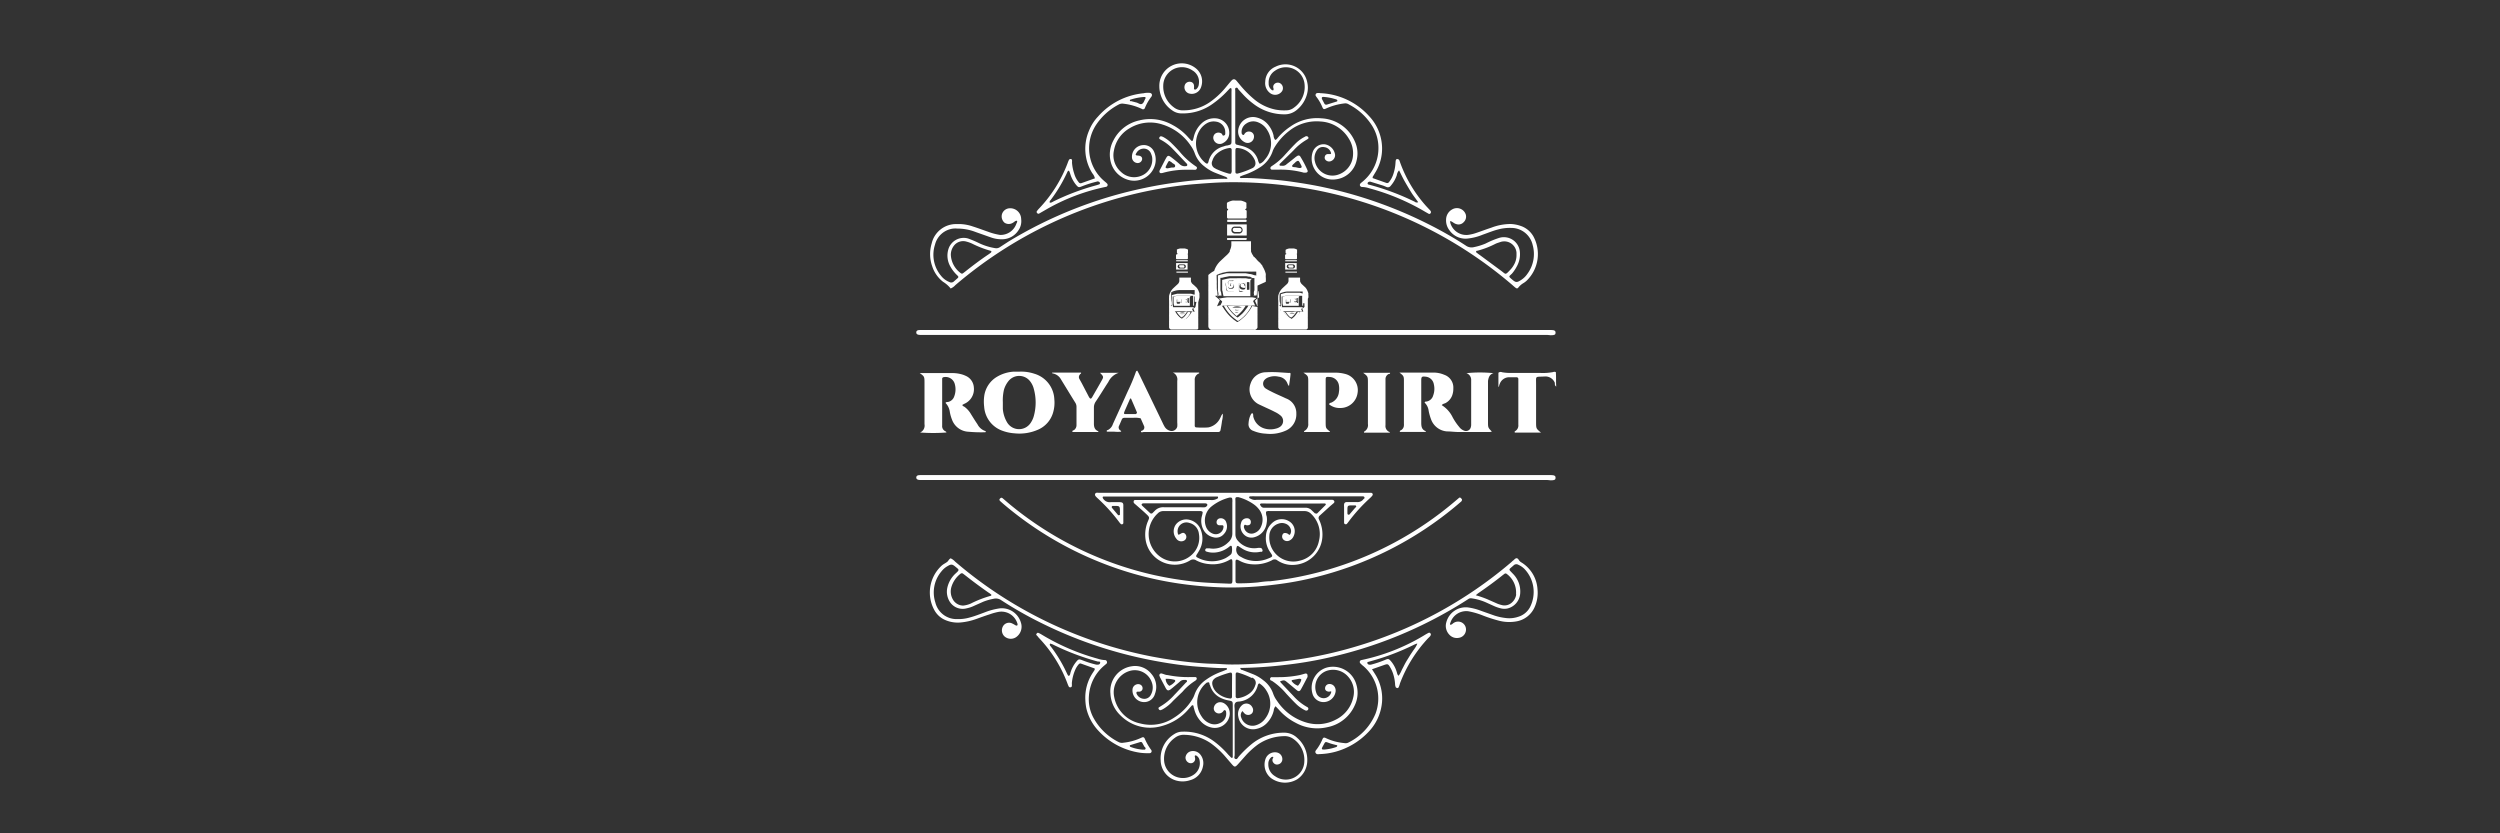 <svg xmlns="http://www.w3.org/2000/svg" id="Layer_1" data-name="Layer 1" width="300" height="100" viewBox="0 0 300 100"><rect x="0" y="0" width="300" height="100" fill="#333333" stroke="none"/><g><path d="M133,45.84a2.09,2.09,0,0,1,1.24-1.1H132c.43.43.45.49.22.89-.37.67-.76,1.33-1.14,2-.13.22-.22.32-.41,0L129.82,46l-.3-.54a.45.45,0,0,1,.07-.52c0-.07.19-.08.13-.23h-3.46c0,.07,0,.1.06.1a1.42,1.42,0,0,1,1,.72c.57.93,1.14,1.87,1.72,2.8a.92.92,0,0,1,.14.46V51a.72.72,0,0,1-.33.63c-.07,0-.21.06-.15.21h3.1s0,0,0-.09c-.46-.17-.54-.54-.53-1q0-.93,0-1.86a1.24,1.24,0,0,1,.21-.69C132,47.44,132.47,46.64,133,45.84Z" fill="#fff"></path><path d="M137,51.69a.13.13,0,0,0-.08.15c.11.08.23,0,.35,0h8.93a.26.26,0,0,0,.26-.22c.07-.37.14-.74.18-1.1a3.13,3.13,0,0,0,.1-.88c-.19.16-.22.37-.33.55A2,2,0,0,1,145,51.29a9.73,9.73,0,0,1-1.43,0,.19.19,0,0,1-.2-.19,1.15,1.15,0,0,1,0-.19c0-1.75,0-3.51,0-5.27a.79.79,0,0,1,.46-.81c.05,0,.1,0,.06-.13h-3.16a.9.9,0,0,1,.54,1v5a2.74,2.74,0,0,1,0,.5.7.7,0,0,1-.74.52,1.09,1.09,0,0,1-.76-.49,4.74,4.74,0,0,1-.26-.5l-2.72-5.64c-.08-.16-.16-.33-.25-.49s-.06-.12-.14-.09a.16.16,0,0,0-.08.08,22.94,22.94,0,0,1-1,2.39c-.58,1.3-1.18,2.6-1.77,3.9a1.21,1.21,0,0,1-.62.73c-.08,0-.17.06-.1.19.28,0,.57,0,.86,0a4.06,4.06,0,0,0,.85,0c0-.07-.05-.12-.08-.14a.42.42,0,0,1-.16-.59c.11-.24.21-.49.32-.74a.3.3,0,0,1,.29-.19h1.05a2.84,2.84,0,0,1,.92.06l.4.91A.41.41,0,0,1,137,51.69Zm-.69-2H135c-.1,0-.14-.08-.11-.17a2.49,2.49,0,0,1,.11-.29l.62-1.41c.06,0,.12,0,.13.07.23.53.46,1.06.68,1.59A.15.15,0,0,1,136.32,49.66Z" fill="#fff"></path><path d="M113.74,48.24c-.1,0-.21,0-.28.11a1.9,1.9,0,0,1,.52,1.09,4.72,4.72,0,0,0,.25.89,2.21,2.21,0,0,0,2,1.48,16.48,16.48,0,0,0,2,.06s.07,0,.06-.13a1.63,1.63,0,0,1-1-.84c-.27-.39-.52-.8-.77-1.2a2.85,2.85,0,0,0-.78-.88c-.09-.06-.23-.08-.26-.23l.21-.12a1.91,1.91,0,0,0,1.17-2,1.62,1.62,0,0,0-1-1.38,2.84,2.84,0,0,0-.58-.2,4.07,4.07,0,0,0-1-.12h-3.66l-.25,0c.55.4.57.42.57,1.13,0,1.65,0,3.31,0,5a.9.9,0,0,1-.53,1,20.93,20.93,0,0,0,3.15,0s0-.05,0-.06a.39.39,0,0,0-.1-.08.68.68,0,0,1-.4-.7V45.91c0-.15,0-.29,0-.43a.2.2,0,0,1,.18-.22,1.14,1.14,0,0,1,1.35.89,2.34,2.34,0,0,1-.08,1.41A1,1,0,0,1,113.74,48.24Z" fill="#fff"></path><path d="M120.18,51.65a5.26,5.26,0,0,0,1.57.35,5.54,5.54,0,0,0,2.84-.45,3.2,3.2,0,0,0,1.81-2.15,4.11,4.11,0,0,0,.12-1.48,3.34,3.34,0,0,0-2.39-3.07,5,5,0,0,0-1.83-.25c-.23,0-.46,0-.68,0a4.43,4.43,0,0,0-1.94.59,3.18,3.18,0,0,0-1.58,2.39,5.07,5.07,0,0,0,0,1.23A3.29,3.29,0,0,0,120.18,51.65Zm.29-4.86a2.91,2.91,0,0,1,.5-1,1.65,1.65,0,0,1,2.67,0,2.43,2.43,0,0,1,.42.89,6.14,6.14,0,0,1,0,3.24,2.74,2.74,0,0,1-.35.78,1.67,1.67,0,0,1-2.85,0,3.77,3.77,0,0,1-.52-1.63c0-.27,0-.54,0-.81A5.62,5.62,0,0,1,120.47,46.79Z" fill="#fff"></path><path d="M186.75,46.39c-.05-.61,0-1.19-.05-1.74a.44.44,0,0,0-.33,0,6.63,6.63,0,0,1-1.6.1h-3.35a5.66,5.66,0,0,1-1.17-.08.43.43,0,0,0-.44.06c0,.54,0,1.1,0,1.72a.56.56,0,0,0,.09-.14c0-.06,0-.13.05-.18a1.2,1.2,0,0,1,1.17-.86H182a.21.21,0,0,1,.2.19c0,.07,0,.13,0,.19v5.33a.77.77,0,0,1-.41.77.11.11,0,0,0,0,.16h3.13c-.56-.45-.58-.49-.59-1.1V50.4c0-1.41,0-2.81,0-4.22,0-1.14-.15-.93,1-1a1,1,0,0,1,.25,0,1.22,1.22,0,0,1,1,.76C186.58,46.12,186.57,46.28,186.75,46.39Z" fill="#fff"></path><path d="M153.52,51.27a1.4,1.4,0,0,1-.4.16,2.48,2.48,0,0,1-1.35,0,1.94,1.94,0,0,1-1.38-1.46c0-.13,0-.36-.11-.38s-.21.21-.27.35a2.63,2.63,0,0,0-.18.84.82.82,0,0,0,.56.92,4.42,4.42,0,0,0,1.51.34,4.57,4.57,0,0,0,2.47-.4,2.12,2.12,0,0,0,1.19-2,1.88,1.88,0,0,0-1.24-1.83l-.34-.16c-.49-.22-1-.44-1.46-.68a5.93,5.93,0,0,1-.65-.36.69.69,0,0,1-.08-1.07,1.17,1.17,0,0,1,.48-.28,2.08,2.08,0,0,1,1.16-.06,1.28,1.28,0,0,1,1.09.89,1.51,1.51,0,0,0,.16.24c.07-.49.13-.88.17-1.27s0-.3-.26-.31l-1.23-.08a13.64,13.64,0,0,0-1.43,0A1.94,1.94,0,0,0,150.08,46a2,2,0,0,0,1,2.53l.45.21c.48.23,1,.45,1.45.69a2.89,2.89,0,0,1,.63.39A.85.85,0,0,1,153.52,51.27Z" fill="#fff"></path><path d="M166.26,45.54a.68.68,0,0,1,.38-.66c.06,0,.18,0,.17-.14h-3.23c.55.41.57.44.57,1.14,0,1.65,0,3.3,0,5a.87.87,0,0,1-.47.92s0,.07,0,.12h3.1s0,0,0,0,0-.08-.06-.09a.76.76,0,0,1-.46-.81c0-.12,0-.24,0-.37,0-1.49,0-3,0-4.46Z" fill="#fff"></path><path d="M179.22,44.78a16,16,0,0,0-3.25,0,.85.85,0,0,1,.57.87c0,1.76,0,3.52,0,5.28a1.08,1.08,0,0,1-.05.36.59.59,0,0,1-.79.39,1.3,1.3,0,0,1-.59-.44,6.8,6.8,0,0,1-.8-1.18,3.48,3.48,0,0,0-1.3-1.44c.12-.17.31-.18.45-.25a1.72,1.72,0,0,0,.78-.86,2.33,2.33,0,0,0,.16-.91,1.62,1.62,0,0,0-1.1-1.63,3.24,3.24,0,0,0-1.27-.26h-4s-.07,0-.1,0c.48.36.54.44.54.94v5.21a1.09,1.09,0,0,1,0,.18.69.69,0,0,1-.32.57c-.08.05-.21.06-.16.22h3.1a.85.85,0,0,0,0-.09c-.46-.17-.54-.53-.54-1,0-1.7,0-3.39,0-5.09,0-.44.08-.5.51-.45a1.09,1.09,0,0,1,1,.91,2.3,2.3,0,0,1-.08,1.35,1,1,0,0,1-.77.72c-.1,0-.21,0-.26.13a1.64,1.64,0,0,1,.49,1,6.56,6.56,0,0,0,.31,1.07,2.2,2.2,0,0,0,1.9,1.39c.46,0,.91.07,1.37.07h3.6c.13,0,.28,0,.4-.05-.46-.48-.46-.48-.46-1.18,0-1.63,0-3.27,0-4.9C178.63,45.3,178.73,44.93,179.22,44.78Z" fill="#fff"></path><path d="M159.72,48.33c-.1,0-.2.06-.23.19a2,2,0,0,0,1.32.44,2.08,2.08,0,0,0,2.1-1.81,2,2,0,0,0-1.54-2.29,4.55,4.55,0,0,0-1.16-.14h-3.8c.57.4.58.4.58,1.11,0,1.68,0,3.35,0,5a.88.88,0,0,1-.5.9s0,.07,0,.11h3.1s0,0,0-.06c-.49-.39-.5-.42-.51-1V45.69c0-.46,0-.49.51-.45a1.16,1.16,0,0,1,1.08,1,2.38,2.38,0,0,1,0,.8A1.52,1.52,0,0,1,159.72,48.33Z" fill="#fff"></path></g><path d="M120,28.19a7.19,7.19,0,0,1-1.43-.38c-.61-.21-1.21-.44-1.82-.63a5.16,5.16,0,0,0-1.95-.29,3,3,0,0,0-3,2.33,4.38,4.38,0,0,0,.07,2.75,3.85,3.85,0,0,0,1.3,1.85,3.49,3.49,0,0,1,.91.8,1.64,1.64,0,0,0,.57-.41,51.42,51.42,0,0,1,24.61-11.58c1.43-.25,2.86-.44,4.31-.55,1.25-.1,2.51-.19,3.77-.21a51.54,51.54,0,0,1,7.55.46,48.35,48.35,0,0,1,5.06.92,51.14,51.14,0,0,1,21.47,10.9c.14.12.28.25.42.36s.24.15.36,0a2.2,2.2,0,0,1,.65-.56,2.18,2.18,0,0,0,.38-.3,4.45,4.45,0,0,0,.79-5.26,2.76,2.76,0,0,0-1.6-1.3,4.1,4.1,0,0,0-1.15-.21,6.53,6.53,0,0,0-2.31.44c-.58.19-1.16.41-1.75.61a5,5,0,0,1-1.08.26,2,2,0,0,1-2.1-1.47.79.79,0,0,1,0-.2c.28.08.45.3.72.37a.83.83,0,0,0,.9-.24.9.9,0,0,0,.24-.92,1.12,1.12,0,0,0-1.63-.6,1.41,1.41,0,0,0-.73,1.22,1.92,1.92,0,0,0,.4,1.28,2.35,2.35,0,0,0,2.15,1,6.54,6.54,0,0,0,1.85-.47c.61-.21,1.2-.46,1.82-.62a5.4,5.4,0,0,1,1.6-.19,2.63,2.63,0,0,1,2.57,2.05,4,4,0,0,1-.64,3.47,2.61,2.61,0,0,1-.75.73c-.52.33-.63.32-1.09-.07s-.38-.33,0-.7A4.56,4.56,0,0,0,182,32a3,3,0,0,0,.39-1.73,1.93,1.93,0,0,0-2.47-1.73c-.28.09-.55.19-.82.3s-.56.25-.84.39a7.37,7.37,0,0,1-1.36.42,1.18,1.18,0,0,1-1-.18,46.06,46.06,0,0,0-4.53-2.59,52,52,0,0,0-12.35-4.37c-1.41-.31-2.84-.54-4.27-.74-.84-.11-1.69-.2-2.53-.26-1-.08-2.1-.16-3.16-.15a.52.52,0,0,1-.18,0,.16.16,0,0,1-.09-.06s0-.09,0-.1a3.89,3.89,0,0,1,.51-.21,8.51,8.51,0,0,0,1.9-.91,3.68,3.68,0,0,0,1.51-1.9,2.38,2.38,0,0,1,.24-.51,7.26,7.26,0,0,1,1.8-2,5.28,5.28,0,0,1,3.72-1.09,4.21,4.21,0,0,1,3.4,2.08,3.26,3.26,0,0,1,.49,2,2.6,2.6,0,0,1-2,2.36,2.15,2.15,0,0,1-2.56-1.6,1.66,1.66,0,0,1,.22-1.37.83.83,0,0,1,.91-.39.93.93,0,0,1,.79.69.1.1,0,0,1-.08.14c-.1,0-.21,0-.31,0a.37.37,0,0,0-.35.3.41.41,0,0,0,.14.45.57.57,0,0,0,.52.12.77.77,0,0,0,.57-.79A1.48,1.48,0,0,0,159,17.32a1.39,1.39,0,0,0-1.5,1,2.52,2.52,0,0,0,2.72,3.21,2.9,2.9,0,0,0,2.57-2.26,3.43,3.43,0,0,0-.21-2.3,4.6,4.6,0,0,0-4-2.77,5.55,5.55,0,0,0-3.75,1,7.25,7.25,0,0,0-1.44,1.27c-.11.12-.18.28-.37.32a.87.87,0,0,1-.19-.51,3.13,3.13,0,0,0-.54-1.17,2.53,2.53,0,0,0-1.45-1,1.78,1.78,0,0,0-2.25,1.47,1.43,1.43,0,0,0,.73,1.46.76.76,0,0,0,1.16-.65.58.58,0,0,0-.52-.6.62.62,0,0,0-.6.25c-.05.07-.09.21-.23.14A.32.32,0,0,1,149,16a1.19,1.19,0,0,1,.55-1.17,1.47,1.47,0,0,1,1.42-.15,2.2,2.2,0,0,1,1.11.95,2.94,2.94,0,0,1-.3,3.52,1.28,1.28,0,0,1-.62.5,1,1,0,0,1-.2-.45,2.38,2.38,0,0,0-1.11-1.36,3.43,3.43,0,0,0-.92-.35l-.48-.12a.25.25,0,0,1-.22-.26v-6.2c0-.14-.07-.33.11-.38s.2.12.28.21l.55.6a8.72,8.72,0,0,0,1.19,1.08,6.07,6.07,0,0,0,3.8,1.3,2.24,2.24,0,0,0,1.47-.54,3.64,3.64,0,0,0,1.24-2,2.85,2.85,0,0,0,0-1.3A2.66,2.66,0,0,0,153.07,8a2,2,0,0,0-1.24,1.79,1.49,1.49,0,0,0,.62,1.41,1,1,0,0,0,1.41-.28.68.68,0,0,0-.23-.92.57.57,0,0,0-.8.22.51.51,0,0,0,0,.42c0,.08,0,.18-.05.2a.26.26,0,0,1-.22-.09.94.94,0,0,1-.32-.77A1.63,1.63,0,0,1,153,8.49a2.25,2.25,0,0,1,3.55,1.63,3.05,3.05,0,0,1-1.28,2.8,1.47,1.47,0,0,1-.92.32,5.65,5.65,0,0,1-1.3-.09,5.83,5.83,0,0,1-2.59-1.27,13.16,13.16,0,0,1-1.73-1.77c-.14-.16-.26-.32-.4-.47s-.33-.19-.52,0-.56.66-.85,1a9.38,9.38,0,0,1-1.84,1.66,5.53,5.53,0,0,1-3.16.94,1.67,1.67,0,0,1-1.1-.36,3.09,3.09,0,0,1-1.27-2.63,2.24,2.24,0,0,1,3.5-1.8,1.58,1.58,0,0,1,.77,1.64.84.84,0,0,1-.35.64.25.25,0,0,1-.17,0c-.06,0-.07-.07-.06-.14a1.65,1.65,0,0,0,0-.31.48.48,0,0,0-.42-.46.62.62,0,0,0-.64.29.78.78,0,0,0,.56,1.13,1.17,1.17,0,0,0,1.34-.76,2,2,0,0,0-.63-2.29,2.69,2.69,0,0,0-4.37,2.14,3.52,3.52,0,0,0,1.58,2.94,1.89,1.89,0,0,0,1.11.34,6.11,6.11,0,0,0,3.82-1.23A11.12,11.12,0,0,0,147.21,11l.38-.4c.07-.06.19,0,.19.06a2.19,2.19,0,0,1,0,.36v5.78c0,.54,0,.53-.51.66-.16,0-.32.07-.48.12a2.46,2.46,0,0,0-1.77,1.82c-.07.27-.18.3-.39.13a3,3,0,0,1-.66-3.91,2.5,2.5,0,0,1,.89-.85,1.62,1.62,0,0,1,1.08-.17,1.26,1.26,0,0,1,1.09,1.24c0,.15.05.36-.16.42s-.17-.14-.26-.21l0,0a.65.65,0,0,0-.8,0,.63.63,0,0,0-.16.74.77.77,0,0,0,1.14.36,1.33,1.33,0,0,0,.72-1.15,1.73,1.73,0,0,0-1.61-1.8,2.21,2.21,0,0,0-1.66.56,3.22,3.22,0,0,0-1,1.74,3.57,3.57,0,0,1-.1.35.11.11,0,0,1-.16.05l-.34-.36a6.7,6.7,0,0,0-1.93-1.54,5.42,5.42,0,0,0-4-.55,4.57,4.57,0,0,0-3.12,2.44,3.53,3.53,0,0,0-.33,2.41,3,3,0,0,0,1.9,2.21,2.6,2.6,0,0,0,3.46-1.79,2.36,2.36,0,0,0-.11-1.46,1.34,1.34,0,0,0-1.44-.84,1.4,1.4,0,0,0-1.23,1.52.7.7,0,0,0,.6.62.54.54,0,0,0,.61-.41c.05-.28-.13-.46-.48-.48s-.33-.11-.2-.31a1,1,0,0,1,1-.52.93.93,0,0,1,.77.64,2,2,0,0,1,.11.35,2.08,2.08,0,0,1-1.39,2.3,2.26,2.26,0,0,1-2.36-.52,2.63,2.63,0,0,1-.83-2.54,3.85,3.85,0,0,1,1.85-2.66,4.73,4.73,0,0,1,4-.46,6.35,6.35,0,0,1,3.36,2.52,3.7,3.7,0,0,1,.49.92,3.39,3.39,0,0,0,1.16,1.58,5,5,0,0,0,1.16.71c.46.19.93.36,1.39.54a.66.66,0,0,1,.2.14s0,.09,0,.09a1.06,1.06,0,0,1-.31,0,45.27,45.27,0,0,0-5.19.37c-1.48.18-2.94.42-4.4.73A51.61,51.61,0,0,0,121,29l-1,.65a.76.76,0,0,1-.57.13,7.09,7.09,0,0,1-2.06-.66,12.63,12.63,0,0,0-1.2-.5,1.92,1.92,0,0,0-2.38,1.34,2.64,2.64,0,0,0,.24,2,4.33,4.33,0,0,0,.83,1.07c.19.18.19.24,0,.4l-.37.32a.46.46,0,0,1-.57.09,2.41,2.41,0,0,1-1-.75,3.93,3.93,0,0,1-.72-3.73,2.56,2.56,0,0,1,2.19-1.93,2.81,2.81,0,0,1,.5,0,6,6,0,0,1,2.18.41l1.81.64a3.82,3.82,0,0,0,1.46.23,2.33,2.33,0,0,0,1.87-1.07,1.9,1.9,0,0,0,.33-1.35A1.31,1.31,0,0,0,121.07,25a1,1,0,0,0-.82.66,1,1,0,0,0,.3,1.07.92.92,0,0,0,1,0c.14-.07.25-.22.42-.24s.07.23,0,.34A2,2,0,0,1,120,28.19Zm57.28,1.9a10.54,10.54,0,0,0,2.19-.84c.19-.09.39-.14.58-.21a1.47,1.47,0,0,1,1.93,1.28c0,.1,0,.21,0,.31a2.26,2.26,0,0,1-.23,1,3,3,0,0,1-.49.72c-.67.7-.51.59-1.17.11l-2.49-1.84c-.14-.1-.27-.19-.4-.3A.12.12,0,0,1,177.24,30.09ZM148.25,18c0-.16.08-.25.21-.24a2.44,2.44,0,0,1,2.09,1.4,1.05,1.05,0,0,1,.1.35.62.62,0,0,1-.35.66,9.89,9.89,0,0,1-1.79.66c-.18,0-.26,0-.26-.24,0-.37,0-.74,0-1.11S148.24,18.52,148.25,18Zm-2.39,2.22a.66.66,0,0,1-.38-.92,1.78,1.78,0,0,1,.47-.79,2.81,2.81,0,0,1,1.6-.75.21.21,0,0,1,.25.2c0,.11,0,.21,0,.31V20.4a.63.63,0,0,1-.09.44.93.93,0,0,1-.23,0A9.59,9.59,0,0,1,145.86,20.24ZM114.1,30.59a1.77,1.77,0,0,1,.33-1.05A1.4,1.4,0,0,1,116,29a3.77,3.77,0,0,1,.64.23,12.67,12.67,0,0,0,2.24.87c.11,0,.12.16,0,.24l-.25.18c-1,.67-1.91,1.36-2.83,2.09l-.25.19a.21.21,0,0,1-.23,0A2.89,2.89,0,0,1,114.1,30.59Z" fill="#fff"></path><path d="M129.43,21.85a2.81,2.81,0,0,1-.52-1,5.5,5.5,0,0,1-.27-1.34,1.45,1.45,0,0,0,0-.3c0-.07-.1-.15-.19-.13a.27.27,0,0,0-.16.08,2.83,2.83,0,0,0-.17.4,16.17,16.17,0,0,1-3.4,5.43,2.88,2.88,0,0,0-.28.33.17.17,0,0,0,0,.23c.07.08.15.14.27.07l.85-.49a23.9,23.9,0,0,1,7.16-2.71.23.23,0,0,0,.13-.39c-.11-.12-.25-.22-.37-.33a5.15,5.15,0,0,1-1-6.64,7.37,7.37,0,0,1,2.77-2.52.89.89,0,0,1,.6-.09,6.79,6.79,0,0,1,2.19.63.23.23,0,0,0,.35-.13,5.76,5.76,0,0,1,.77-1.34c.17-.23.05-.46-.25-.47s-.45,0-.67.05A8.33,8.33,0,0,0,131.75,14a5.28,5.28,0,0,0-1.06,1.66,5.53,5.53,0,0,0,.38,5.12,1.52,1.52,0,0,1,.32.62l-1.63.58A.28.28,0,0,1,129.43,21.85Zm6.16-9.79c0-.07,0-.1.12-.12a6.68,6.68,0,0,1,1.54-.3h.13c.08,0,.09.08.09.15s0,0,0,0c-.15.23-.19.54-.42.67s-.45-.11-.69-.16l-.65-.17C135.63,12.17,135.58,12.14,135.59,12.06Zm-4,9.74a.32.32,0,0,1,.34.05c.08.07.09.22,0,.26s-.31.11-.47.15a28.31,28.31,0,0,0-5,1.89c-.16.08-.31.21-.5.16,0-.13,0-.2.1-.28a17.91,17.91,0,0,0,2-3.34.65.65,0,0,1,.09-.16.09.09,0,0,1,.15,0,1.71,1.71,0,0,1,.13.34,3.85,3.85,0,0,0,.73,1.35c.24.27.3.29.64.15A14,14,0,0,1,131.59,21.8Z" fill="#fff"></path><path d="M165,20.76a5.45,5.45,0,0,0,.84-3.26,5.7,5.7,0,0,0-1.55-3.57,8.35,8.35,0,0,0-5.85-2.75,1,1,0,0,0-.43,0,.25.25,0,0,0-.13.31l.07.11a5.27,5.27,0,0,1,.74,1.28c.11.24.19.26.44.14a7.35,7.35,0,0,1,2.2-.61.75.75,0,0,1,.53.12,7.22,7.22,0,0,1,2.8,2.57,5,5,0,0,1,.75,2.53,5.17,5.17,0,0,1-1.71,4c-.1.1-.22.19-.33.28s-.23.2-.17.37a.3.3,0,0,0,.31.16,2.91,2.91,0,0,1,.79.15,26.82,26.82,0,0,1,6.78,2.86l.32.18a.18.18,0,0,0,.23,0,.23.23,0,0,0,.06-.28.78.78,0,0,0-.16-.2l-.42-.45A16,16,0,0,1,168,19.46c-.05-.15-.08-.34-.29-.37s-.23.15-.25.44a5.11,5.11,0,0,1-.27,1.39,2.94,2.94,0,0,1-.5.92.28.28,0,0,1-.33.11l-1.64-.58c0-.1,0-.13,0-.14Zm-4.52-8.66s0,.07-.07.08l-1.18.37a.25.25,0,0,1-.31-.13l-.26-.49c-.11-.22,0-.32.17-.3a6,6,0,0,1,1.57.32S160.5,12,160.48,12.1ZM166,22.28l.34.14a.41.41,0,0,0,.55-.13,3.71,3.71,0,0,0,.73-1.28,1.09,1.09,0,0,1,.27-.57c.24.48.45.93.69,1.35s.5.86.76,1.28.56.78.84,1.19a.37.37,0,0,1-.41-.05,29.53,29.53,0,0,0-5.3-2l-.24-.06a.15.15,0,0,1-.12-.13.21.21,0,0,1,.13-.19.35.35,0,0,1,.3,0Z" fill="#fff"></path><path d="M142.36,19.93a.88.88,0,0,1-.8-.23c-.32-.29-.66-.56-1-.82s-.44-.24-.63.09-.51,1-.75,1.43a.48.48,0,0,0-.05.17.19.19,0,0,0,.17.21,1,1,0,0,0,.3-.05,10.29,10.29,0,0,1,2.82-.36h.74a1.62,1.62,0,0,0,.31,0,.2.2,0,0,0,.13-.11.19.19,0,0,0,0-.22.39.39,0,0,0-.1-.08,8.91,8.91,0,0,1-2-1.83c-.28-.3-.56-.6-.86-.89a4.13,4.13,0,0,0-1-.77,1,1,0,0,0-.28-.11.19.19,0,0,0-.21.1.16.16,0,0,0,0,.22,1.07,1.07,0,0,0,.21.13,5.42,5.42,0,0,1,1.31,1c.6.62,1.19,1.25,1.79,1.88l0,.05C142.5,19.82,142.45,19.91,142.36,19.93ZM141,20c-.06.15-.29.08-.44.11l-.43.09c-.23,0-.29-.08-.24-.2s.18-.37.28-.55.17-.14.3-.05a1.18,1.18,0,0,1,.25.19C140.84,19.67,141.09,19.74,141,20Z" fill="#fff"></path><path d="M155.21,18.06a6.57,6.57,0,0,1,1.58-1.29,1.21,1.21,0,0,0,.2-.14.11.11,0,0,0,0-.16.3.3,0,0,0-.13-.12.35.35,0,0,0-.29.07,4.28,4.28,0,0,0-1.18.88c-.38.38-.74.78-1.11,1.18a7.58,7.58,0,0,1-1.62,1.42l-.1.07a.24.24,0,0,0-.1.27.19.19,0,0,0,.2.12h.74a10.51,10.51,0,0,1,3.06.36l.18,0c.21,0,.34-.1.26-.29a12.8,12.8,0,0,0-.86-1.64.24.24,0,0,0-.37-.07,1.51,1.51,0,0,0-.26.18c-.32.26-.64.52-1,.79a.65.65,0,0,1-.56.2h-.12c-.08,0-.18,0-.19-.1a.21.21,0,0,1,.07-.16Zm.24,1.41a.53.53,0,0,1,.15-.11c.14-.09.23-.08.31.05s.18.32.26.49,0,.28-.25.26a2.64,2.64,0,0,1-.35-.07c-.17-.05-.45,0-.51-.13S155.31,19.63,155.45,19.47Z" fill="#fff"></path><path d="M186.1,57.64c.44,0,.57-.07.57-.3s-.12-.33-.54-.33h-37.8v0H110.41c-.33,0-.45.09-.46.28s.12.3.43.31h41.21l34.08,0Z" fill="#fff"></path><path d="M186.1,40.23c.44,0,.57-.07.57-.3s-.12-.33-.54-.33h-37.8v0H110.41c-.33,0-.45.08-.46.28s.12.3.43.31h41.21l34.08,0Z" fill="#fff"></path><path d="M175.34,59.8c-.12-.12-.19-.13-.32,0l-.38.32a41.35,41.35,0,0,1-15.52,8.31,40.9,40.9,0,0,1-6.68,1.32c-.49,0-1,.07-1.48.14a23.1,23.1,0,0,1-2.35.11c-.27,0-.34-.06-.35-.32v-2.3c0-.2.11-.27.28-.19a2.44,2.44,0,0,1,.28.14,3.62,3.62,0,0,0,1.49.39,4.48,4.48,0,0,0,2.33-.49.51.51,0,0,1,.62,0,3.16,3.16,0,0,0,1.93.56,3.59,3.59,0,0,0,3.5-3.43,4.11,4.11,0,0,0-.4-2,.37.37,0,0,1,.08-.49l1.29-1.17.38-.32a.21.21,0,0,0,.08-.22.27.27,0,0,0-.23-.18h-9.13a1,1,0,0,1-.6-.09c-.1-.06-.27-.08-.26-.22s.19-.1.3-.11a2.26,2.26,0,0,1,.37,0h12.91c.09,0,.21,0,.25.11s0,.15-.1.21a.88.88,0,0,1-.8.37c-.41,0-.83,0-1.24,0a.29.29,0,0,0-.3.26,1.55,1.55,0,0,0,0,.31v1.61c0,.1,0,.21,0,.31a.19.19,0,0,0,.16.17.19.19,0,0,0,.21-.09l.12-.15a19.87,19.87,0,0,1,2.61-2.89,2.27,2.27,0,0,0,.3-.32.2.2,0,0,0-.14-.32c-.21,0-.42,0-.62,0h-32c-.18,0-.42-.08-.51.12s.12.36.26.5a20.6,20.6,0,0,1,2.66,2.94,1.37,1.37,0,0,0,.16.18.19.19,0,0,0,.3-.1.35.35,0,0,0,0-.11c0-.69,0-1.37,0-2.05,0-.26-.12-.35-.41-.36s-.74,0-1.11,0a.93.93,0,0,1-.9-.42.35.35,0,0,1-.06-.17c0-.07.08-.09.14-.09l.49,0h12.6l.5,0c.05,0,.12,0,.11.1a.16.16,0,0,1,0,.1,1.26,1.26,0,0,1-.88.22h-8.38l-.62,0c-.11,0-.21,0-.24.15a.27.27,0,0,0,.1.28l.23.2c.41.36.82.71,1.21,1.08s.36.4.17.84a4.11,4.11,0,0,0-.24,2.43,3.54,3.54,0,0,0,5.3,2.27.65.65,0,0,1,.74,0,4,4,0,0,0,1.53.44,4,4,0,0,0,2.45-.5c.27-.16.35-.1.36.24,0,.66,0,1.33,0,2s0,.63-.64.6c-1.45-.06-2.89-.1-4.33-.28a44.62,44.62,0,0,1-4.46-.75,41.35,41.35,0,0,1-16.93-8.19c-.4-.32-.79-.66-1.19-1-.13-.11-.21-.1-.32,0s-.12.21,0,.32l.37.33a41.92,41.92,0,0,0,11.8,7.08,41.57,41.57,0,0,0,10.3,2.62c1.46.18,2.92.29,4.39.33a40.89,40.89,0,0,0,6.06-.33,38.52,38.52,0,0,0,4.52-.8,42,42,0,0,0,17.49-8.84l.42-.36C175.47,60,175.47,59.94,175.34,59.8Zm-12.69,1.1-.72.84a.12.12,0,0,1-.16,0c-.07,0-.07-.09-.08-.15v-.31c0-.62,0-.64.65-.63l.24,0A.12.12,0,0,1,162.65,60.9Zm-29.13-.19.19,0c.66,0,.69,0,.68.74,0,0,0,.13,0,.23s0,.13-.1.14-.09,0-.11,0l-.75-.89C133.37,60.82,133.44,60.72,133.52,60.71Zm3.57,0c-.06-.06-.13-.13-.08-.21s.13-.09.21-.1h7.33c.11,0,.25,0,.32.12s-.12.32-.28.35a2.7,2.7,0,0,1-.49,0c-1.47,0-2.94,0-4.41,0a1.38,1.38,0,0,0-1.11.42l-.26.26a.22.22,0,0,1-.33,0Zm10.27,4.4a2.53,2.53,0,0,1-2.22.69l-.31,0a.2.2,0,0,0-.2.18.17.17,0,0,0,.12.2,2.56,2.56,0,0,0,1.1.12,3.06,3.06,0,0,0,1.59-.64,1.49,1.49,0,0,1,.2-.15.12.12,0,0,1,.18.09,1.94,1.94,0,0,1,0,.68.44.44,0,0,1-.18.31,4.24,4.24,0,0,1-.56.38,3.68,3.68,0,0,1-3.4-.07c-.16-.08-.18-.18-.07-.35s.22-.35.32-.53a2.86,2.86,0,0,0,.2-2.34,1.92,1.92,0,0,0-1.39-1.3,1.58,1.58,0,0,0-1.58.49,1.39,1.39,0,0,0,0,1.77.71.71,0,0,0,1,.19.51.51,0,0,0,.06-.76c-.16-.17-.3-.17-.58,0s-.28.07-.31-.11a1.06,1.06,0,0,1,1.39-1.21,1.51,1.51,0,0,1,1.15,1.32,2.74,2.74,0,0,1-.79,2.44,3,3,0,0,1-3.81.33,3.36,3.36,0,0,1-.34-5.23.91.91,0,0,1,.67-.28H144a.39.39,0,0,1,.32.11c0,.2-.08.42-.13.64a2.29,2.29,0,0,0,.17,1.39,1.78,1.78,0,0,0,1.23,1,1.22,1.22,0,0,0,1.29-.4,1.32,1.32,0,0,0,.27-1.39.68.68,0,0,0-.77-.48.46.46,0,0,0-.39.48.34.34,0,0,0,.29.35c.12,0,.24,0,.36,0a.16.16,0,0,1,.18.19.93.93,0,0,1-1.3.81,1.43,1.43,0,0,1-.8-.82,2.17,2.17,0,0,1,.64-2.42,5.68,5.68,0,0,1,2.2-1.09c.21,0,.3,0,.32.26s0,.25,0,.37c0,1.2,0,2.4,0,3.6A1.42,1.42,0,0,1,147.36,65.11Zm3.84-4.59a.17.17,0,0,1,.13-.1,5.07,5.07,0,0,1,.55,0h6.56a4.93,4.93,0,0,1,.55,0,.11.11,0,0,1,.08.18l-1,1c-.09.08-.19,0-.28,0l-.4-.38a1,1,0,0,0-.78-.29h-4.95a.43.43,0,0,1-.36-.21S151.18,60.57,151.2,60.52Zm.24,5.37a.19.19,0,0,0-.19-.14,1.57,1.57,0,0,0-.3,0,2.56,2.56,0,0,1-2.4-.86,1.13,1.13,0,0,1-.3-.79c0-1.32,0-2.65,0-4a1.63,1.63,0,0,1,0-.31.17.17,0,0,1,.18-.13.62.62,0,0,1,.19,0,5.87,5.87,0,0,1,1.89.9,2.85,2.85,0,0,1,.53.51,2,2,0,0,1,.29,2.11,1.31,1.31,0,0,1-.76.77.91.91,0,0,1-1.26-.55.41.41,0,0,1,0-.36c.08-.15.21,0,.33,0,.3,0,.45-.11.46-.37a.44.44,0,0,0-.45-.48.7.7,0,0,0-.72.56,1.36,1.36,0,0,0,.33,1.38,1.26,1.26,0,0,0,1.31.32A2,2,0,0,0,152,62.75a2.15,2.15,0,0,0,0-.8,1.15,1.15,0,0,1-.07-.55.69.69,0,0,1,.42-.07c1.39,0,2.77,0,4.16,0a1.1,1.1,0,0,1,.83.34,3.33,3.33,0,0,1,.93,3.25,3,3,0,0,1-2.3,2.36,2.89,2.89,0,0,1-3.65-3,1.57,1.57,0,0,1,1.09-1.44,1.19,1.19,0,0,1,.85,0,1,1,0,0,1,.58.53.76.76,0,0,1-.06.81c-.12,0-.17-.09-.26-.14s-.38-.15-.54,0a.52.52,0,0,0,0,.68.63.63,0,0,0,.74.15,1,1,0,0,0,.51-.52,1.38,1.38,0,0,0-.58-1.82,1.66,1.66,0,0,0-2,.24,2.23,2.23,0,0,0-.74,1.58,2.88,2.88,0,0,0,.5,1.89c.34.51.41.54-.27.8a3.68,3.68,0,0,1-2.49.12,3.2,3.2,0,0,1-.73-.33.93.93,0,0,1-.51-1.2c0-.09.09-.15.18-.1s.28.18.42.27a2.89,2.89,0,0,0,2.25.41,1,1,0,0,0,.18,0A.22.22,0,0,0,151.44,65.89Z" fill="#fff"></path><path d="M184.5,70.7a4.08,4.08,0,0,0-1.9-3.19,1,1,0,0,1-.24-.18c-.11-.12-.17-.31-.34-.34s-.31.18-.45.28a1.54,1.54,0,0,0-.19.17,51.05,51.05,0,0,1-18.9,10.21,50.12,50.12,0,0,1-10.16,1.88c-1.53.12-3,.22-4.59.21-.74,0-1.48-.08-2.23-.09s-1.69-.09-2.53-.17c-1.57-.16-3.12-.39-4.66-.68a51.48,51.48,0,0,1-10.53-3.22,50.72,50.72,0,0,1-13.17-8.19,1.65,1.65,0,0,0-.53-.39c-.2.09-.26.29-.4.41s-.35.22-.52.34a2.09,2.09,0,0,0-.28.24,4.38,4.38,0,0,0-.77,5.2,2.69,2.69,0,0,0,1.29,1.2,3.8,3.8,0,0,0,1.94.3,7.51,7.51,0,0,0,1.75-.39c.56-.2,1.13-.41,1.7-.59a6.78,6.78,0,0,1,1.07-.29,2,2,0,0,1,2.22,1.38.26.26,0,0,1,0,.24c-.08.08-.15,0-.22,0a3,3,0,0,0-.43-.24.84.84,0,0,0-1.07.35,1,1,0,0,0,.15,1.19,1.14,1.14,0,0,0,1.57,0,1.52,1.52,0,0,0,.44-1.59A2.39,2.39,0,0,0,120,73a7.89,7.89,0,0,0-1.85.49c-.6.22-1.2.46-1.82.62a4.86,4.86,0,0,1-1.47.18,2.61,2.61,0,0,1-2.62-2,3.91,3.91,0,0,1,.74-3.73,2.41,2.41,0,0,1,.7-.61c.46-.27.58-.27,1,.08s.49.34,0,.78a3.28,3.28,0,0,0-1,1.71,2.25,2.25,0,0,0,.32,1.73A1.83,1.83,0,0,0,116,73a3.94,3.94,0,0,0,.93-.32l1.08-.48a6.73,6.73,0,0,1,1.24-.35,1.12,1.12,0,0,1,.92.19,46.54,46.54,0,0,0,4.91,2.78,51.72,51.72,0,0,0,12.33,4.25c1.33.28,2.68.51,4,.69.92.12,1.85.21,2.77.27s1.9.16,2.86.14h.12s.07,0,.07.07,0,.09,0,.1l-.57.23a7.8,7.8,0,0,0-1.94,1,3.65,3.65,0,0,0-1.38,1.79,2.84,2.84,0,0,1-.23.5,6.81,6.81,0,0,1-2.25,2.28,5,5,0,0,1-4.05.67,4,4,0,0,1-3.11-3.19,2.68,2.68,0,0,1,1.91-3.12,2.16,2.16,0,0,1,2.62,1.42,1.77,1.77,0,0,1-.12,1.44.87.87,0,0,1-.93.49,1,1,0,0,1-.81-.66c0-.11,0-.19.16-.19a1.13,1.13,0,0,0,.18,0,.41.41,0,0,0,.38-.27.48.48,0,0,0-.15-.51.57.57,0,0,0-.53-.1.68.68,0,0,0-.51.63,1.4,1.4,0,0,0,1.33,1.5,1.34,1.34,0,0,0,1.37-1,2.36,2.36,0,0,0-.44-2.39,2.48,2.48,0,0,0-2.39-.9,3,3,0,0,0-2.52,3.26,3.84,3.84,0,0,0,1.18,2.6,5,5,0,0,0,5,1.3,6.39,6.39,0,0,0,3.18-2c.12-.13.24-.28.37-.41a.13.13,0,0,1,.24,0c0,.12.05.24.08.36a3.32,3.32,0,0,0,.9,1.6,2.44,2.44,0,0,0,1.25.65,1.8,1.8,0,0,0,2.08-1.35,1.43,1.43,0,0,0-.57-1.53.92.92,0,0,0-.7-.16.79.79,0,0,0-.6.64.59.59,0,0,0,.32.62.62.62,0,0,0,.78-.16c.07-.06.1-.2.23-.16s.14.18.15.3a1.2,1.2,0,0,1-.69,1.22,1.46,1.46,0,0,1-1.26.07,2.05,2.05,0,0,1-1-.84,3,3,0,0,1,.63-4.06l.06,0a.16.16,0,0,1,.25.06c0,.08,0,.16.07.24a2.37,2.37,0,0,0,1.27,1.53,3.46,3.46,0,0,0,.94.31c.52.1.52.11.52.65v5.77c0,.12,0,.24,0,.37a.11.11,0,0,1-.18.08l-.35-.35a10.65,10.65,0,0,0-1.62-1.53,6,6,0,0,0-3.88-1.24,1.78,1.78,0,0,0-1,.3,3.4,3.4,0,0,0-1.62,3.15,2.56,2.56,0,0,0,1.72,2.37,2.84,2.84,0,0,0,1.82,0,2.1,2.1,0,0,0,1.53-1.64,1.65,1.65,0,0,0-.29-1.41,1.13,1.13,0,0,0-1.22-.4.85.85,0,0,0-.58.73.69.69,0,0,0,.41.64.53.53,0,0,0,.75-.47,2.87,2.87,0,0,0-.05-.31s0-.09.05-.1a.17.17,0,0,1,.12,0,.83.83,0,0,1,.42.65,1.66,1.66,0,0,1-.68,1.63,2.27,2.27,0,0,1-1.65.4,2.24,2.24,0,0,1-1.94-2.11,3.07,3.07,0,0,1,1.28-2.68,1.74,1.74,0,0,1,1.22-.37,5.78,5.78,0,0,1,3.09,1,10.15,10.15,0,0,1,1.65,1.49l.86,1c.36.42.42.42.8,0l.89-1a9.76,9.76,0,0,1,1.47-1.33A5.71,5.71,0,0,1,154,88.34a1.81,1.81,0,0,1,1.23.35,3.07,3.07,0,0,1,1.29,2.68A2.23,2.23,0,0,1,153,93.14a1.62,1.62,0,0,1-.8-1.45,1,1,0,0,1,.31-.78.27.27,0,0,1,.22-.09c.1,0,.07.12,0,.2a.49.49,0,0,0,.09.52.53.53,0,0,0,.55.19.64.64,0,0,0,.5-.5.81.81,0,0,0-.63-.93,1.2,1.2,0,0,0-1.4.84,2.06,2.06,0,0,0,.68,2.23,2.85,2.85,0,0,0,3.15.14,2.7,2.7,0,0,0,1.2-2.13,3.48,3.48,0,0,0-1.19-2.82,2.26,2.26,0,0,0-1.63-.64,6.12,6.12,0,0,0-3.89,1.4,13.11,13.11,0,0,0-1.51,1.47c-.11.13-.2.38-.41.28s-.08-.3-.08-.46c0-1.82,0-3.64,0-5.46,0-.27-.09-.57.07-.79s.46-.14.7-.21a2.57,2.57,0,0,0,2-1.89.35.35,0,0,1,.18-.26,2.59,2.59,0,0,1,.85.86,2.91,2.91,0,0,1-.06,3.27,2.15,2.15,0,0,1-1.16.89,1.41,1.41,0,0,1-1.79-.91.72.72,0,0,1,.14-.78c.09.1.16.19.25.28a.56.56,0,0,0,.32.17.62.62,0,0,0,.61-.22.64.64,0,0,0,0-.7.79.79,0,0,0-1.16-.29A1.41,1.41,0,0,0,148.6,86a1.78,1.78,0,0,0,2.2,1.46,2.44,2.44,0,0,0,1.23-.69,3.24,3.24,0,0,0,.82-1.51.78.78,0,0,1,.22-.51l.38.4a6.75,6.75,0,0,0,2,1.57,5.36,5.36,0,0,0,3.84.54,4.54,4.54,0,0,0,3.3-2.66,3.45,3.45,0,0,0,.18-2.43,2.91,2.91,0,0,0-3.57-2.06,2.53,2.53,0,0,0-1.7,3.14,1.37,1.37,0,0,0,1.37,1,1.47,1.47,0,0,0,1.38-1.14.88.88,0,0,0-.11-.71.71.71,0,0,0-.76-.3.52.52,0,0,0-.37.51c0,.23.18.37.47.39.09,0,.2-.07.28,0a.93.93,0,0,1-1.8.15,2.06,2.06,0,0,1,1.22-2.64,2.38,2.38,0,0,1,2.55.64,2.73,2.73,0,0,1,.66,2.54,3.9,3.9,0,0,1-2.12,2.68,4.7,4.7,0,0,1-3.62.3,6.36,6.36,0,0,1-3.4-2.56,3.19,3.19,0,0,1-.47-.87,3.35,3.35,0,0,0-1.2-1.62,4.78,4.78,0,0,0-1.17-.7l-1.33-.52c-.1,0-.24-.06-.24-.25l.3,0a50.6,50.6,0,0,0,5.07-.36,46.29,46.29,0,0,0,4.83-.79,51.61,51.61,0,0,0,16.89-6.94l.31-.2a.53.53,0,0,1,.35-.06,6.5,6.5,0,0,1,1.84.54l.84.38a4.66,4.66,0,0,0,.89.3,1.8,1.8,0,0,0,.73,0,2,2,0,0,0,1.53-1.76,3,3,0,0,0-.88-2.42c-.56-.6-.54-.42.1-1a.46.46,0,0,1,.57-.06,2.36,2.36,0,0,1,.72.49,4,4,0,0,1,.67,4.59,2.35,2.35,0,0,1-1.4,1.15,3.32,3.32,0,0,1-1.53.15,6.72,6.72,0,0,1-1.33-.29l-1.64-.58a6.88,6.88,0,0,0-1.56-.4,2.41,2.41,0,0,0-2.58,1.78,1.52,1.52,0,0,0,.36,1.49,1.21,1.21,0,0,0,1.13.38,1,1,0,0,0,.85-.8.95.95,0,0,0-1.44-1c-.14.08-.24.23-.42.24a.21.21,0,0,1,0-.23,2,2,0,0,1,2.15-1.4,9.09,9.09,0,0,1,1.78.52,17.35,17.35,0,0,0,1.89.61,4.91,4.91,0,0,0,2.09.09,2.93,2.93,0,0,0,2.23-1.77A4.19,4.19,0,0,0,184.5,70.7Zm-65.66.81a13.17,13.17,0,0,0-2.35.92,3.05,3.05,0,0,1-.91.24,1.44,1.44,0,0,1-1.25-.76,1.91,1.91,0,0,1-.17-1.44,3.15,3.15,0,0,1,1.09-1.61.25.25,0,0,1,.34,0l.25.19c.9.71,1.83,1.4,2.78,2.06a1.44,1.44,0,0,1,.25.18C119,71.34,119,71.49,118.84,71.51Zm29,10.8h0c0,.43,0,.86,0,1.29,0,.16-.1.24-.24.22a2.81,2.81,0,0,1-1.6-.73,1.86,1.86,0,0,1-.48-.78c-.14-.49,0-.75.4-1a10.42,10.42,0,0,1,1.62-.58c.22-.06.3,0,.31.24Zm2.4-1a.67.67,0,0,1,.39.92,1.87,1.87,0,0,1-.71,1,3,3,0,0,1-1.36.55.22.22,0,0,1-.28-.24c0-.44,0-.87,0-1.31h0c0-.43,0-.86,0-1.3,0-.2.09-.27.27-.22A10,10,0,0,1,150.21,81.36Zm31.71-10a1.59,1.59,0,0,1-.53,1,1.3,1.3,0,0,1-1.16.31,4.64,4.64,0,0,1-.53-.16l-1.25-.55a11.72,11.72,0,0,0-1.39-.48c.16-.13.23-.2.32-.26,1-.69,2-1.41,2.94-2.17l.2-.15a.21.21,0,0,1,.23,0A2.76,2.76,0,0,1,181.92,71.35Z" fill="#fff"></path><path d="M138.15,90a6.57,6.57,0,0,1-.77-1.34c-.08-.2-.2-.24-.4-.14a6.74,6.74,0,0,1-2.2.61.84.84,0,0,1-.54-.08,7,7,0,0,1-3.07-3,4.72,4.72,0,0,1-.5-2.53,5.18,5.18,0,0,1,1.9-3.7l.23-.2a.26.26,0,0,0,0-.29.21.21,0,0,0-.2-.12,3.11,3.11,0,0,1-.85-.16A26.58,26.58,0,0,1,125,76.15a2.75,2.75,0,0,0-.38-.2.16.16,0,0,0-.21.07c-.06.07-.1.15,0,.23s.18.22.28.32a16.11,16.11,0,0,1,3.42,5.49,2.67,2.67,0,0,0,.15.34.2.2,0,0,0,.23.07c.05,0,.12-.07.13-.12a2.09,2.09,0,0,0,0-.36,5.16,5.16,0,0,1,.46-1.73,2.4,2.4,0,0,1,.38-.56.24.24,0,0,1,.23-.08l1.57.56c.13,0,.13.15.07.25l-.24.37a5.38,5.38,0,0,0-.85,3.15,6.48,6.48,0,0,0,.11,1,5.86,5.86,0,0,0,1.47,2.75,8.47,8.47,0,0,0,5,2.63,6.83,6.83,0,0,0,1.11.05A.24.24,0,0,0,138.15,90Zm-8.27-10.77c-.4-.16-.47-.14-.74.19a3.72,3.72,0,0,0-.7,1.37.61.61,0,0,1-.05.18.28.28,0,0,1-.11.13c-.11,0-.13-.07-.17-.14l-.06-.11a17.12,17.12,0,0,0-1.93-3.24c-.07-.09-.17-.17-.14-.31s.2,0,.28,0a29.85,29.85,0,0,0,5.49,2.09.53.53,0,0,1,.12,0c.07,0,.17,0,.15.15a.24.24,0,0,1-.2.21,1,1,0,0,1-.3,0A11.7,11.7,0,0,1,129.88,79.23Zm7.58,10.64c-.07.15-.22.06-.31.09a5.11,5.11,0,0,1-1.51-.34.15.15,0,0,1-.06-.1s0-.09,0-.09l1.24-.38a.21.21,0,0,1,.26.1l.24.44C137.41,89.68,137.51,89.76,137.46,89.87Z" fill="#fff"></path><path d="M143.45,81.25c-.21,0-.41,0-.62,0a12.31,12.31,0,0,1-2.71-.24c-.24,0-.47-.13-.72-.19a.22.22,0,0,0-.26.3s.05.11.07.17l.69,1.31,0,0c.17.28.29.31.55.14l.29-.23c.28-.24.57-.47.85-.72a.7.7,0,0,1,.5-.2h.13c.08,0,.18,0,.21.1s0,.14-.1.2c-.46.5-.93,1-1.4,1.49a7,7,0,0,1-1.71,1.41l-.16.1a.17.17,0,0,0,0,.22.21.21,0,0,0,.21.11,1.39,1.39,0,0,0,.28-.12,4.89,4.89,0,0,0,1.22-1L141.91,83a6.65,6.65,0,0,1,1.44-1.26,1.49,1.49,0,0,0,.2-.15.31.31,0,0,0,.06-.16A.17.17,0,0,0,143.45,81.25Zm-2.45.54a1.72,1.72,0,0,1-.68.51,1.06,1.06,0,0,1-.44-.84,3.36,3.36,0,0,1,1.09.13C141,81.6,141.07,81.73,141,81.79Z" fill="#fff"></path><path d="M156.87,84.85a6.27,6.27,0,0,1-1.64-1.31l-1.53-1.62a.61.61,0,0,1-.09-.16c.44-.16.52-.16.79.06s.8.66,1.21,1c.22.18.36.16.5-.09.28-.49.53-1,.79-1.48a.53.53,0,0,0,0-.18.21.21,0,0,0-.27-.24c-.24.06-.47.14-.72.19a12.51,12.51,0,0,1-2.52.24h-.74a.22.22,0,0,0-.24.16c0,.12,0,.19.14.26l.05,0a8.12,8.12,0,0,1,1.75,1.56c.38.41.76.82,1.16,1.21a4,4,0,0,0,1.11.79c.17.08.31,0,.36-.1S157,84.91,156.87,84.85ZM155,81.71s0-.09.05-.1l.84-.16c.22,0,.29.07.26.15a1.55,1.55,0,0,1-.4.69,1.59,1.59,0,0,1-.73-.53A.08.08,0,0,1,155,81.71Z" fill="#fff"></path><path d="M171.65,76a.18.18,0,0,0-.22-.06q-.24.12-.48.27a24.17,24.17,0,0,1-7.59,3,.23.23,0,0,0-.13.38,3.6,3.6,0,0,0,.41.37,5.14,5.14,0,0,1,1.41,5.71,6.73,6.73,0,0,1-3.25,3.44.72.72,0,0,1-.48.06,6.47,6.47,0,0,1-2.2-.59c-.24-.12-.34-.09-.44.16a5.75,5.75,0,0,1-.64,1.13c-.1.14-.28.29-.16.49s.33.14.51.13a8.09,8.09,0,0,0,1.9-.29,8.55,8.55,0,0,0,3.89-2.33,5.86,5.86,0,0,0,1.66-3.58,5.44,5.44,0,0,0-.82-3.38l-.38-.6,1.34-.47c.56-.2.59-.2.87.29a3.76,3.76,0,0,1,.31.68,5,5,0,0,1,.25,1.27,1,1,0,0,0,.07.36c0,.06.12.11.19.13a.19.19,0,0,0,.16-.08A2.87,2.87,0,0,0,168,82a16.35,16.35,0,0,1,3.39-5.43,2.28,2.28,0,0,0,.22-.22.83.83,0,0,0,.09-.16A.23.23,0,0,0,171.65,76ZM160.36,89.64a5.68,5.68,0,0,1-1.36.3,2.31,2.31,0,0,1-.27,0,.12.12,0,0,1-.09-.18.89.89,0,0,1,.08-.17c.38-.68.23-.61.91-.38.23.08.48.13.71.2.06,0,.14,0,.13.1A.2.2,0,0,1,160.36,89.64ZM169.63,78c-.17.26-.35.51-.51.78s-.31.49-.45.74-.28.55-.43.82a4.15,4.15,0,0,1-.4.75c-.17-.12-.18-.29-.23-.44a3.55,3.55,0,0,0-.69-1.3c-.26-.3-.33-.32-.69-.17a12.2,12.2,0,0,1-1.64.56.62.62,0,0,1-.36,0,.23.23,0,0,1-.15-.18c0-.07,0-.11.1-.13l.42-.12a28.85,28.85,0,0,0,5-1.9,2.83,2.83,0,0,1,.4-.17s0,0,.08,0A3.19,3.19,0,0,1,169.63,78Z" fill="#fff"></path><g><path d="M146,33l0,0h0Z" fill="#fff"></path><path d="M151.9,33.83h0Z" fill="#fff"></path><polygon points="148.05 26.66 148.06 26.66 148.05 26.66 148.05 26.66" fill="#fff"></polygon><polygon points="147.91 28.29 147.92 28.29 147.91 28.29 147.91 28.29" fill="#fff"></polygon><polygon points="148.04 26.37 148.05 26.36 148.04 26.36 148.04 26.37" fill="#fff"></polygon><polygon points="147.94 28.85 147.94 28.85 147.94 28.84 147.94 28.85" fill="#fff"></polygon><path d="M151.52,37.65Z" fill="#fff"></path><polygon points="151.72 35.56 151.72 35.56 151.72 35.56 151.72 35.56" fill="#fff"></polygon><polygon points="151.72 35.56 151.72 35.56 151.72 35.56 151.72 35.56" fill="#fff"></polygon><polygon points="151.69 35.84 151.69 35.84 151.69 35.84 151.69 35.84 151.69 35.84 151.69 35.84" fill="#fff"></polygon><polygon points="151.49 37.84 151.49 37.84 151.49 37.84 151.49 37.84" fill="#fff"></polygon><polygon points="151.69 35.84 151.69 35.84 151.69 35.84 151.69 35.84 151.69 35.84" fill="#fff"></polygon><polygon points="151.71 35.56 151.71 35.56 151.72 35.56 151.71 35.56 151.71 35.56" fill="#fff"></polygon><path d="M152.42,39.51s0,0,0,0h0s0,0,0,0Z" fill="#fff"></path><path d="M147.37,25.2a.17.17,0,0,0-.13.17v.68a.16.16,0,0,0,.11.17h0l.06,0h2.06a.17.17,0,0,0,.13-.13.19.19,0,0,0,0-.08V25.4a.28.28,0,0,0,0-.09h0a.17.17,0,0,0-.11-.11h0c-.05,0-.05,0-.05-.06v-.06s0,0,0,0a.15.15,0,0,0,.13-.12h0a.19.19,0,0,0,0-.08v-.43a.19.19,0,0,0,0-.08h0a.1.1,0,0,0-.07-.08,1.51,1.51,0,0,0-.29-.13h0a1.58,1.58,0,0,0-.31-.09l-.19,0h-.13a0,0,0,0,0-.05,0h-.34a1.45,1.45,0,0,0-.29,0h0a2.37,2.37,0,0,0-.58.21.15.15,0,0,0-.09.14v.48a.16.16,0,0,0,.14.18.05.05,0,0,1,0,0v.08S147.39,25.2,147.37,25.2Z" fill="#fff"></path><path d="M151.89,33.82h0a2.91,2.91,0,0,0,0-.59v0a.08.08,0,0,0,0,0l0-.18a.14.14,0,0,0,0-.11.14.14,0,0,0,0-.09,3,3,0,0,0-.25-.65,1.59,1.59,0,0,0-.13-.22l0-.05,0,0h0a.71.71,0,0,0-.1-.14.52.52,0,0,0-.1-.11s0,0-.05-.07h0c0-.06-.11-.11-.16-.16l-.3-.28s0,0,0,0h0l0-.05-.2-.19a.05.05,0,0,0,0,0,.32.32,0,0,0-.1-.1h0l0,0a.63.63,0,0,1-.12-.11l0,0,0,0,0,0s0,0,0,0,0,0,0-.05l-.06-.08s0,0,0,0a1.69,1.69,0,0,1-.2-.43,0,0,0,0,0,0,0h0a.2.2,0,0,0,0-.11h0s0-.09,0-.13a.07.07,0,0,0,0-.05h0a1.09,1.09,0,0,1,0-.18V29a.07.07,0,0,0,0-.05h-2.29c-.08,0-.07,0-.07.07s0,.27,0,.41a1.65,1.65,0,0,1-.06.32,3.42,3.42,0,0,1-.13.34h0s0,0,0,.05a.08.08,0,0,0,0,0l0,.06h0a2.23,2.23,0,0,1-.19.24.27.27,0,0,0-.07.08l-.36.33-.5.47a2.81,2.81,0,0,0-.75,1.19A3.15,3.15,0,0,0,145,33l0,.24c0,.09,0,.19,0,.28a2.46,2.46,0,0,0,0,.28l0,.36a1.49,1.49,0,0,1,0,.21c0,.12,0,.24,0,.36a1.5,1.5,0,0,0,0,.22l0,.35,0,.22,0,.35c0,.07,0,.14,0,.22l0,.35,0,.22,0,.35a1.8,1.8,0,0,1,0,.22c0,.12,0,.24,0,.36a1.49,1.49,0,0,0,0,.21l0,.36a1.49,1.49,0,0,1,0,.21c0,.12,0,.23,0,.34s0,.29,0,.43a.44.44,0,0,0,.17.34.33.33,0,0,0,.23.1s0,0,.08,0h5a.35.35,0,0,0,.14,0,.41.41,0,0,0,.2-.14.39.39,0,0,0,.08-.14l0-.16,0-.35c0-.13,0-.26,0-.39l0-.23a.07.07,0,0,0,0,0l0-.29c0-.05,0-.09,0-.14h0a.06.06,0,0,0,0-.06h0l0-.31,0-.34c0-.08,0-.17,0-.25s0,0,0,0h0l0-.23a.09.09,0,0,0,0,0h0a1,1,0,0,1,0-.17c0-.12,0-.23,0-.35h0v0l0-.24a.06.06,0,0,0,0,0l0-.2,0-.33h0a.06.06,0,0,0,0,0l0-.24v0l0-.24h0a.09.09,0,0,0,0-.05l0-.23a.06.06,0,0,0,0,0v0l0-.23s0,0,0,0v0Zm-.8,1.86a.52.52,0,0,0-.11.1s0,0-.06,0h0l-.15.13-.09.09,0,0-.07.06s0,0,0,.08l.21.46s0,.11.08.16h0s0,0,0,.07h-.05l-.52-.1c-.05,0-.05,0-.07,0a1.62,1.62,0,0,1-.1.18,4.6,4.6,0,0,1-.58.81l-.06.08,0,0-.12.12a1.07,1.07,0,0,1-.19.18l-.19.17-.1.08a2.48,2.48,0,0,1-.26.19l-.15.1s0,0-.06,0l-.42-.3-.17-.15-.08-.07-.17-.15-.17-.18q-.16-.18-.3-.36l-.22-.3h0c-.18-.29-.33-.49-.33-.49h0c-.15,0-.3,0-.45.09s0,0-.06,0,0,0,0-.06h0c.08-.2.17-.38.26-.57s0-.07,0-.11a1.8,1.8,0,0,0-.2-.19l-.3-.26s0,0,0-.05l.24,0h0l0-.45c0-.12-.06-.27-.11-.45A7.79,7.79,0,0,1,146,33v0h0l0,0h0a3.8,3.8,0,0,1,1.71-.41l.22,0h1l.22,0h0l.17,0s0,0,0,0l.14,0h0l.12,0h0l.12,0H150s.06,0,.08,0h0l0,0h0a.13.13,0,0,0,.09,0,.33.33,0,0,0,.14,0h.08l.09,0h.09l.08,0,.1,0s0,0,0,0v.07a2.45,2.45,0,0,1,0,.27v.46a1.94,1.94,0,0,0,0,.24c0,.1,0,.21,0,.31a2.11,2.11,0,0,1,0,.25c0,.09,0,.18,0,.28s0,.25-.07.38h0s0,0,0,0h0l0,.09v0a.08.08,0,0,0,0,0s0,0,0,0l.13,0h.1l.11,0h0S151.1,35.65,151.09,35.68Zm.4,2.16Zm.2-2h0Zm0,0Zm0-.28Zm0,0Z" fill="#fff"></path><path d="M146.13,35.54h0a0,0,0,0,1,0,0h0a.13.13,0,0,0,0-.06v0h0s0,0,0-.06h0a.5.5,0,0,1,0-.12h0V35h0c0,.14,0,.28.08.42S146.15,35.52,146.13,35.54Z" fill="#fff"></path><polygon points="149.26 37.5 149.26 37.5 149.26 37.5 149.26 37.5" fill="#fff"></polygon><path d="M149.61,37.6l0,0,0-.05Zm0,0,0,0,0-.05Z" fill="#fff"></path><path d="M149.53,26.93h-2.28a0,0,0,0,0,0,0v1.28s0,0,0,.05h2.29c.07,0,.07,0,.07-.07V27C149.61,26.93,149.61,26.93,149.53,26.93Zm-1.62,1.36Zm.85-.27h-.64a.42.42,0,0,1,0-.83h.64a.42.42,0,0,1,0,.83Z" fill="#fff"></path><path d="M149.61,28.63c0-.06,0-.06-.06-.06h-2.3a0,0,0,0,0,0,0v.22s0,0,0,0h2.28c.05,0,.05,0,.05-.05Zm-1.67.22Z" fill="#fff"></path><path d="M149.6,26.45a.13.13,0,0,0-.1-.09h-2.15a.12.12,0,0,0-.08.05.15.15,0,0,0,0,.1v.12s0,0,0,0h2.29s0,0,0,0A.61.61,0,0,0,149.6,26.45ZM148,26.37Zm0,.29Z" fill="#fff"></path><path d="M150.83,33.7c0,.13,0,.27,0,.41s0,.21,0,.32l0,.3c0,.11,0,.21,0,.32v.07c0,.11,0,.23-.07.34s0,0-.06,0l-.18,0h-.06s-.05,0,0-.05,0-.13,0-.2,0-.25.07-.37a2.42,2.42,0,0,0,0-.25l0-.22a1.55,1.55,0,0,1,0-.22v-.09a.27.27,0,0,1,0-.09h0c0-.09,0-.19,0-.29s0-.21,0-.31,0,0,0,0l-.12,0-.11,0L150,33.2l-.07,0s-.06,0-.08,0l-.31-.06-.05,0h-.1l-.25,0h0l-.24,0-.34,0h-.28l-.41,0-.34,0h0l-.34.07a5.07,5.07,0,0,0-.56.13l-.18,0a.66.66,0,0,0,0,.14c0,.14,0,.28,0,.43a.57.57,0,0,1,0,.13c0,.11,0,.22,0,.33s0,.21,0,.31,0,.21.05.32.05.28.08.42,0,0,0,.05l-.26,0s0,0-.05,0-.05-.23-.07-.34a2.87,2.87,0,0,1-.05-.31,2.7,2.7,0,0,1,0-.28,1.49,1.49,0,0,0,0-.21c0-.14,0-.27,0-.41V33.4a2.62,2.62,0,0,1,0-.28.05.05,0,0,1,0-.06,5.5,5.5,0,0,1,.58-.16l.47-.11.24,0h0l.21,0,.38,0h.78l.26,0h.06l.18,0,.16,0,.49.09c.19,0,.39.09.58.15,0,0,.05,0,.07,0a1.09,1.09,0,0,1,.24.07.05.05,0,0,1,0,0v.2C150.83,33.45,150.83,33.57,150.83,33.7Z" fill="#fff"></path><path d="M150.8,35.72a.13.13,0,0,1-.07.06c0,.06-.11.1-.16.15l-.18.17s0,0,0,.08l.06.12h0l.17.36s0,0,0,0h0l-.13,0h0l-.12,0h0l-.28,0-.26,0-.23,0-.22,0a0,0,0,0,1-.05,0h-1.26l-.36,0h-.07l-.4,0-.35,0-.37.06-.1,0s0,0,0,0l.07-.16.16-.33s0,0,0-.07l-.39-.35,0,0s0,0,0,0l.13,0,.47-.08.38-.05.33,0,.3,0h0c.12,0,.24,0,.36,0H149l.31,0h.06l.27,0h.07l.21,0h.05l.15,0h0l.15,0h0l.45.08h0S150.81,35.71,150.8,35.72Z" fill="#fff"></path><path d="M148.84,36.66h-.06a14,14,0,0,0-1.46.05h0l0,0v0a4.4,4.4,0,0,0,.51.69l.13.14.19.17a.76.76,0,0,0,.09.09l.08.07c.08.06.08.06.14,0l.18-.15a1.06,1.06,0,0,0,.15-.15,2.39,2.39,0,0,0,.22-.23,1.15,1.15,0,0,0,.14-.17h0a.58.58,0,0,0,.11-.15,2.46,2.46,0,0,0,.22-.34v0A4.61,4.61,0,0,0,148.84,36.66Zm-.38.86h-.09c-.07,0-.12,0-.12-.05s.08,0,.18,0,.18,0,.18,0S148.54,37.52,148.46,37.52Zm0-.28c-.14,0-.26,0-.26-.05s.12,0,.26,0,.25,0,.25,0S148.57,37.24,148.43,37.24Zm-.51-.34h-.06a1.24,1.24,0,0,1,1.11,0S148.18,36.93,147.92,36.9Z" fill="#fff"></path><path d="M150.22,33.46h0a.13.13,0,0,0-.08,0,.66.66,0,0,0-.15,0,.24.24,0,0,0-.12,0l0,0-.37-.07h0l-.14,0h-.06l-.19,0H149a5.63,5.63,0,0,0-.58,0h-.22l-.43,0h-.15l-.37.06-.59.14s0,0,0,.06v.14c0,.15,0,.31,0,.46s0,.25,0,.38,0,.23.05.35a4,4,0,0,0,.1.5c0,.07,0,.07.08.06h0l.46,0,.44,0h1.49l.28,0h.07l.22,0h0l.14,0s0,0,.05,0,0,0,0-.06a.09.09,0,0,0,0,0c0-.07,0-.14,0-.22h0a1.18,1.18,0,0,0,0-.2s0-.08,0-.12a.51.51,0,0,1,0-.13c0-.18,0-.35,0-.53s0-.36,0-.55S150.27,33.47,150.22,33.46Zm-2,1.21a.26.26,0,0,1-.07.19h0c0,.05-.08.06-.12.08l0,0h-.14a.22.22,0,0,0-.11,0h-.36l-.09,0,0,0a.26.26,0,0,1-.19-.22c0-.16,0-.32-.06-.49s0-.27,0-.37c0,.12,0,.28.06.44a3,3,0,0,0,.06.42.26.26,0,0,0,.2.21l.15,0c.16,0,.32,0,.47,0s.06,0,.07,0h0a.17.17,0,0,0,.14-.12.2.2,0,0,0,0-.07,4,4,0,0,0,0-.49.13.13,0,0,0,0-.06,1.49,1.49,0,0,0,0-.21.31.31,0,0,0-.07-.18h0a.13.13,0,0,0-.09-.07.39.39,0,0,0-.15,0l-.28,0a.51.51,0,0,0-.17,0,.12.12,0,0,0-.08.11.47.47,0,0,0,0,.17l0,.26a.73.73,0,0,0,.05.2.14.14,0,0,0,.16.09.4.4,0,0,0,.15,0,.33.33,0,0,0,.18-.08.2.2,0,0,0,.06-.07.33.33,0,0,0,0-.33l-.1-.07a.13.13,0,0,0-.12,0h0a.17.17,0,0,0-.11.17.16.16,0,0,0,.15.14h0s0,0-.06,0a.19.19,0,0,1-.1,0l0,0a.2.2,0,0,1,0-.27.26.26,0,0,1,.21-.05h0a.31.31,0,0,1,.21.22.33.33,0,0,1,0,.22.32.32,0,0,1-.16.2l-.11,0h0a.76.76,0,0,0-.16,0,.21.21,0,0,1-.23-.12.74.74,0,0,1,0-.14l-.06-.42a.22.22,0,0,1,.2-.28h.23a.76.76,0,0,1,.3,0H148l0,0,0,0a.69.69,0,0,1,.1.19l0,.15h0v0a.41.41,0,0,0,0,.11c0,.11,0,.22,0,.34S148.2,34.61,148.2,34.67Zm1.71-.8c0,.06,0,.13,0,.2h0v.13h0c0,.07,0,.14,0,.21l0,.24a.08.08,0,0,1,0,0,.27.27,0,0,0,0,.12v0s0,0,0,0h0s0,0-.05,0a.86.86,0,0,1-.23,0L149,35a.57.57,0,0,1-.22,0s0,0-.06,0l0,0a1,1,0,0,1-.05-.16h0c0-.16,0-.32,0-.48l0,0a.15.15,0,0,0,0-.07.65.65,0,0,1,0-.14.16.16,0,0,0,0-.07h0s0,0,0-.06a.39.39,0,0,1,.12-.19s0,0,0,0h0a.79.79,0,0,1,.2,0h0l.21,0a.53.53,0,0,1,.25,0,0,0,0,0,0,.05,0h0v0h0a.29.29,0,0,1,0,.22l0,.15a1,1,0,0,1-.06.34.19.19,0,0,0,0,.08.24.24,0,0,1-.27.12l-.14,0a.75.75,0,0,1-.13-.06.3.3,0,0,1-.15-.2.66.66,0,0,1,0-.14A.4.4,0,0,1,149,34l.06,0a.23.23,0,0,1,.34.17.16.16,0,0,1-.11.17h0a.19.19,0,0,0,0-.22.18.18,0,0,0-.22-.09.16.16,0,0,0-.11,0,.42.42,0,0,0-.09.14v0a.33.33,0,0,0,0,.14.22.22,0,0,0,.14.17.73.73,0,0,0,.29.07.16.16,0,0,0,.15-.09.27.27,0,0,0,0-.12l.06-.4v-.11a.14.14,0,0,0-.1-.12l-.09,0h-.07l-.22,0a.28.28,0,0,0-.13,0h0a.22.22,0,0,0-.2.14,1.55,1.55,0,0,0,0,.21v.09c0,.06,0,.12,0,.18v.24a1,1,0,0,0,0,.17s0,.09,0,.12a.17.17,0,0,0,.11.06h0a2,2,0,0,1,.25,0h.47l0,0a.27.27,0,0,0,.1-.15,1.2,1.2,0,0,0,0-.2v-.07l0-.08h0s0-.1,0-.15v-.05s0-.06,0-.09a2.51,2.51,0,0,1,0-.27S149.92,33.85,149.91,33.87Z" fill="#fff"></path><path d="M148.8,27.84h0a.07.07,0,0,1-.06,0h-.51a.32.32,0,0,1-.23-.09.25.25,0,0,1,.07-.4.28.28,0,0,1,.12,0h.59a.27.27,0,0,1,.21.23A.26.26,0,0,1,148.8,27.84Z" fill="#fff"></path><path d="M146,35a.58.58,0,0,0,0-.19s0,0,0-.08,0,0,0-.08v0h0v-.1a1.52,1.52,0,0,1,0-.21,1.7,1.7,0,0,1,0-.39v-.62a.19.19,0,0,0,0-.08.2.2,0,0,1,0-.15v.06A11.25,11.25,0,0,0,146,35Z" fill="#fff"></path><path d="M146.05,35.11c0-.12-.06-.27-.11-.45A7.79,7.79,0,0,1,146,33v0h0a.2.2,0,0,0,0,.15.19.19,0,0,1,0,.08v.62a1.7,1.7,0,0,0,0,.39,1.52,1.52,0,0,0,0,.21v.1h0v0s0,0,0,.08,0,.06,0,.08a.58.58,0,0,1,0,.19h0Z" fill="#fff"></path><path d="M146.09,35.56h0Z" fill="#fff"></path><path d="M146.09,35.56h0a0,0,0,0,1,0,0h0a.13.13,0,0,0,0-.06v0h0s0,0,0-.06h0a.5.5,0,0,1,0-.12h0v-.06l0,.45Z" fill="#fff"></path><path d="M150.13,36.81c-.07.13-.14.26-.22.38a4.15,4.15,0,0,1-.24.34l0,0,0,0,0,0h0a1.27,1.27,0,0,1-.1.12l0,0c-.1.12-.21.23-.32.34l0,0a.24.24,0,0,1-.09.08,2.41,2.41,0,0,1-.24.21l-.33.23a0,0,0,0,1-.06,0l-.15-.1-.3-.23-.15-.13a.52.52,0,0,1-.11-.1c-.11-.1-.21-.21-.31-.32a4.88,4.88,0,0,1-.64-.92v0s0-.06,0-.06l.24,0c.05,0,.05,0,.08,0a4.66,4.66,0,0,0,.3.47l.24.29.12.14.22.21.1.09.11.09,0,0,.2.15a0,0,0,0,0,.05,0l.18-.14.3-.26.07-.06.21-.23,0,0v0l0,0h0l0,0,.39-.51.15-.25c0-.05,0-.05.09,0a.61.61,0,0,1,.13,0,.29.29,0,0,1,.13,0S150.14,36.78,150.13,36.81Z" fill="#fff"></path><path d="M149.26,37.5l0,0v0h0l0,0Z" fill="#fff"></path><path d="M146.14,35.52v.07h-.07v0h0s0,0,0,0h0Z" fill="#fff"></path><path d="M146.1,35.55h0Z" fill="#fff"></path><path d="M146.1,35.55h0S146.09,35.58,146.1,35.55Z" fill="#fff"></path><polygon points="146.1 35.55 146.09 35.56 146.1 35.55 146.1 35.55" fill="#fff"></polygon><path d="M147.7,32.59h0l-.18,0h0A5,5,0,0,0,146,33h0A3.8,3.8,0,0,1,147.7,32.59Z" fill="#fff"></path></g><g><path d="M153.46,35.23l0,0h0Z" fill="#fff"></path><path d="M157,35.74h0Z" fill="#fff"></path><polygon points="154.7 31.41 154.71 31.41 154.7 31.41 154.7 31.41" fill="#fff"></polygon><polygon points="154.62 32.39 154.62 32.39 154.62 32.39 154.62 32.39" fill="#fff"></polygon><polygon points="154.7 31.23 154.7 31.23 154.7 31.23 154.7 31.23" fill="#fff"></polygon><polygon points="154.63 32.73 154.64 32.73 154.63 32.73 154.63 32.73" fill="#fff"></polygon><path d="M156.8,38Z" fill="#fff"></path><polygon points="156.92 36.77 156.92 36.77 156.92 36.77 156.92 36.77" fill="#fff"></polygon><polygon points="156.92 36.77 156.92 36.77 156.92 36.77 156.92 36.77" fill="#fff"></polygon><polygon points="156.9 36.95 156.9 36.95 156.9 36.95 156.9 36.95 156.9 36.95 156.9 36.95" fill="#fff"></polygon><polygon points="156.78 38.15 156.78 38.15 156.78 38.15 156.78 38.15" fill="#fff"></polygon><polygon points="156.9 36.95 156.9 36.95 156.9 36.95 156.9 36.95 156.9 36.95" fill="#fff"></polygon><polygon points="156.91 36.77 156.91 36.77 156.91 36.77 156.91 36.77 156.91 36.77" fill="#fff"></polygon><path d="M157.34,39.16s0,0,0,0h0a0,0,0,0,0,0,0Z" fill="#fff"></path><path d="M154.29,30.52a.12.12,0,0,0-.08.11V31a.1.1,0,0,0,.07.1h1.28a.11.11,0,0,0,.08-.08v-.48h0a.11.11,0,0,0-.07-.06h0s0,0,0,0v0l0,0a.11.11,0,0,0,.08-.07h0V30h0a.1.1,0,0,0,0-.05l-.18-.08h0l-.18-.05-.12,0h-.31l-.18,0h0a1.45,1.45,0,0,0-.35.12.1.1,0,0,0-.06.09v.29c0,.06,0,.09.09.11s0,0,0,0v.05S154.31,30.52,154.29,30.52Z" fill="#fff"></path><path d="M157,35.73h0a1.45,1.45,0,0,0,0-.36h0v0s0-.07,0-.11a.17.17,0,0,0,0-.07.43.43,0,0,1,0,0,2.62,2.62,0,0,0-.15-.39l-.08-.14s0,0,0,0l0,0h0l-.06-.08a.2.2,0,0,0-.06-.07s0,0,0,0h0a.47.47,0,0,0-.1-.1l-.18-.17h0a.05.05,0,0,0,0,0l-.12-.11h0l-.06-.06h0l0,0-.06-.07h0a0,0,0,0,0,0,0l0,0a0,0,0,0,0,0,0l0,0,0,0v0a1.15,1.15,0,0,1-.12-.25s0,0,0,0h0a.17.17,0,0,0,0-.07h0a.24.24,0,0,0,0-.08v0h0a.41.41,0,0,1,0-.11v-.18s0,0,0,0h-1.39s0,0,0,0a2.09,2.09,0,0,1,0,.25,1.42,1.42,0,0,1,0,.2,1.67,1.67,0,0,1-.08.2h0v0s0,0,0,0a.05.05,0,0,0,0,0h0a.81.81,0,0,1-.12.14l0,0-.22.2-.3.28a1.69,1.69,0,0,0-.45.72,1.22,1.22,0,0,0-.06.26.77.77,0,0,0,0,.15,1.45,1.45,0,0,0,0,.34c0,.07,0,.14,0,.21s0,.09,0,.14a1.49,1.49,0,0,1,0,.21c0,.05,0,.09,0,.13a1.8,1.8,0,0,0,0,.22s0,.08,0,.13,0,.14,0,.21a.57.57,0,0,1,0,.13,1.49,1.49,0,0,1,0,.21c0,.05,0,.09,0,.14s0,.14,0,.21,0,.09,0,.13a1.5,1.5,0,0,1,0,.22s0,.08,0,.13a1.49,1.49,0,0,0,0,.21s0,.09,0,.13,0,.14,0,.2a2.46,2.46,0,0,1,0,.26.27.27,0,0,0,.11.21.22.22,0,0,0,.13.06s0,0,.05,0h3.09a.27.27,0,0,0,.12-.09.18.18,0,0,0,.05-.08.36.36,0,0,0,0-.1c0-.07,0-.14,0-.21a1.94,1.94,0,0,0,0-.24l0-.14v0l0-.18s0-.06,0-.08h0v0h0l0-.19a1.23,1.23,0,0,1,0-.2s0-.1,0-.16,0,0,0,0h0V37.3h0a.34.34,0,0,0,0-.1,1.49,1.49,0,0,0,0-.21h0a0,0,0,0,0,0,0v-.29l0-.2h0a0,0,0,0,0,0,0v-.17l0-.15h0v-.17s0,0,0,0h0v-.16h0Zm-.48,1.12a.2.2,0,0,0-.07.06s0,0,0,0h0l-.09.08-.05,0h0l-.05,0s0,0,0,.05l.12.28,0,.09h0s0,0,0,0h0l-.32-.06s0,0,0,0l-.06.11a2.9,2.9,0,0,1-.35.49l0,0s0,0,0,0l-.07.07-.11.11-.12.1-.06,0-.15.12-.09.06h0l-.25-.18-.11-.09-.05,0-.1-.1-.1-.1a1.74,1.74,0,0,1-.18-.22l-.13-.18h0c-.11-.17-.21-.3-.21-.3h0l-.27.05s0,0,0,0,0,0,0,0h0c0-.11.1-.23.16-.34s0,0,0-.06a.74.74,0,0,0-.13-.12l-.18-.16s0,0,0,0l.14,0h0V36.5l-.07-.27a4.77,4.77,0,0,1,0-1v0h0l0,0h0a2.37,2.37,0,0,1,1-.25h1.12l.08,0h0l.07,0H156l.06,0,.09,0h0l.06,0h.05l0,0h.06a.05.05,0,0,1,0,0v0c0,.05,0,.11,0,.16v.28a.66.66,0,0,0,0,.14c0,.07,0,.13,0,.19s0,.1,0,.15,0,.11,0,.17a1.85,1.85,0,0,1,0,.23h0v0h0v.09s0,0,0,0l.08,0h.06l.07,0h0S156.54,36.83,156.54,36.85Zm.24,1.3Zm.12-1.2Zm0,0Zm0-.17h0Zm0,0Z" fill="#fff"></path><path d="M153.54,36.76s0,0,0,0h0v0h0v0h0v0h0v0h0s0,0,0-.07h0v-.11h0c0,.08,0,.17,0,.25S153.55,36.75,153.54,36.76Z" fill="#fff"></path><polygon points="155.44 37.95 155.44 37.95 155.44 37.95 155.44 37.95" fill="#fff"></polygon><path d="M155.64,38v0l0,0Zm0,0v0l0,0Z" fill="#fff"></path><path d="M155.59,31.57h-1.37a0,0,0,0,0,0,0h0v.77s0,0,0,0h1.38s0,0,0,0v-.73C155.64,31.57,155.64,31.57,155.59,31.57Zm-1,.82Zm.51-.17h-.39a.25.25,0,1,1,0-.49h.39a.25.25,0,1,1,0,.49Z" fill="#fff"></path><path d="M155.64,32.59s0,0,0,0h-1.39s0,0,0,0v.13s0,0,0,0h1.38s0,0,0,0Zm-1,.14h0Z" fill="#fff"></path><path d="M155.64,31.28a.09.09,0,0,0-.06-.06h-1.3l-.05,0a.14.14,0,0,0,0,.06v.08s0,0,0,0h1.38s0,0,0,0A.4.4,0,0,0,155.64,31.28Zm-.94-.05Zm0,.18Z" fill="#fff"></path><path d="M156.38,35.65c0,.09,0,.17,0,.25s0,.13,0,.19a1.11,1.11,0,0,0,0,.19l0,.19v0c0,.07,0,.14,0,.21s0,0,0,0l-.11,0h0s0,0,0,0l0-.11a1.85,1.85,0,0,0,0-.23.77.77,0,0,0,0-.15s0-.09,0-.13a.66.66,0,0,0,0-.14v-.05s0,0,0,0h0v-.18a1.2,1.2,0,0,0,0-.19s0,0,0,0l-.07,0-.06,0-.16,0h-.1l-.18,0h-.09l-.15,0h-.55l-.24,0-.21,0h0l-.21,0-.34.08-.11,0v.34a.21.21,0,0,1,0,.08c0,.07,0,.13,0,.2a1.23,1.23,0,0,0,0,.19,1.25,1.25,0,0,0,0,.19,2.38,2.38,0,0,0,.05.26s0,0,0,0l-.15,0s0,0,0,0l0-.2,0-.19a1,1,0,0,0,0-.17s0-.08,0-.13,0-.16,0-.24V35.3a0,0,0,0,1,0,0l.34-.1.29-.07.15,0h0l.13,0,.22,0h.67l.1,0h.1l.3,0,.35.1h0l.15,0a0,0,0,0,1,0,0,.49.49,0,0,0,0,.12Z" fill="#fff"></path><path d="M156.36,36.88l0,0a.81.81,0,0,1-.1.09l-.1.1s0,0,0,0l0,.07h0l.11.22s0,0,0,0h0l-.07,0H156l-.16,0-.16,0-.14,0h-.41a.75.75,0,0,0-.15,0h-.62l-.24,0-.22,0-.22,0h-.06s0,0,0,0a1,1,0,0,0,0-.1l.1-.19s0,0,0,0l-.23-.21h0s0,0,0,0l.08,0,.28,0,.23,0,.2,0,.18,0h1s0,0,0,0h.35l.1,0h.14l.28,0h0S156.37,36.87,156.36,36.88Z" fill="#fff"></path><path d="M155.18,37.44h0c-.43,0-.88,0-.88,0h0a0,0,0,0,1,0,0v0a2.45,2.45,0,0,0,.31.41l.08.09.11.1s0,0,.05,0l.06.05s0,0,.08,0l.11-.09.09-.09a.86.86,0,0,0,.13-.14.39.39,0,0,0,.08-.1h0l.07-.09.14-.21h0A2.54,2.54,0,0,0,155.18,37.44ZM155,38h-.06s-.07,0-.07,0,.05,0,.11,0,.11,0,.11,0S155,38,155,38Zm0-.17c-.09,0-.15,0-.15,0s.06,0,.15,0,.15,0,.15,0S155,37.79,154.93,37.79Zm-.31-.21h0a.73.73,0,0,1,.67,0A4.4,4.4,0,0,1,154.62,37.58Z" fill="#fff"></path><path d="M156,35.51h0l0,0-.09,0h-.08l0,0-.22,0h-.3l-.35,0h-.13l-.26,0h-.09l-.22,0-.36.08s0,0,0,0v.09c0,.09,0,.19,0,.28s0,.15,0,.23l0,.21.06.3s0,0,0,0h0a2.4,2.4,0,0,1,.28,0l.26,0h.9l.17,0h.28s0,0,0,0a.06.06,0,0,0,0,0,0,0,0,0,0,0,0l0-.13h0s0-.08,0-.12,0-.05,0-.08,0-.05,0-.08a3,3,0,0,0,0-.31c0-.11,0-.22,0-.33S156,35.51,156,35.51Zm-1.22.73s0,.08,0,.12h0s0,0-.07,0,0,0,0,0h-.36l-.06,0h0a.16.16,0,0,1-.12-.13c0-.1,0-.2,0-.3l0-.23,0,.27a1.87,1.87,0,0,0,0,.25.15.15,0,0,0,.12.13h.09l.29,0h.06a.1.1,0,0,0,.08-.07.06.06,0,0,0,0,0,1.51,1.51,0,0,0,0-.3,0,0,0,0,0,0,0s0-.09,0-.13a.36.36,0,0,0,0-.11h0s0,0-.06,0h-.26l-.1,0a.08.08,0,0,0-.05.07.34.34,0,0,0,0,.1.88.88,0,0,1,0,.16.53.53,0,0,0,0,.12.08.08,0,0,0,.1.05h.09a.22.22,0,0,0,.11,0,.05.05,0,0,0,0,0,.2.2,0,0,0,0-.2l-.06,0a.11.11,0,0,0-.08,0h0a.14.14,0,0,0-.07.11.12.12,0,0,0,.09.08h0s0,0,0,0l-.07,0s0,0,0,0a.14.14,0,0,1,0-.17.13.13,0,0,1,.12,0h0a.19.19,0,0,1,.13.14.19.19,0,0,1,0,.13.19.19,0,0,1-.1.12l-.06,0h0s-.07,0-.1,0a.13.13,0,0,1-.14-.07s0-.05,0-.08,0-.17,0-.26a.15.15,0,0,1,.12-.17h.38l0,0a.39.39,0,0,1,.06.11s0,.06,0,.09h0v.08a1.49,1.49,0,0,1,0,.21S154.79,36.2,154.79,36.24Zm1-.49v.13h0V36h0s0,.09,0,.13,0,.1,0,.15a0,0,0,0,0,0,0,.08.08,0,0,0,0,.07h0s0,0,0,0h0a.39.39,0,0,1-.15,0,2.44,2.44,0,0,1-.27,0,.31.31,0,0,1-.13,0h0v0l0-.1h0a2.81,2.81,0,0,1,0-.29h0a.06.06,0,0,0,0,0s0-.06,0-.08a.09.09,0,0,0,0,0h0s0,0,0,0a.26.26,0,0,1,.07-.11,0,0,0,0,0,0,0h0a.25.25,0,0,1,.12,0h0l.12,0a.41.41,0,0,1,.16,0h0a.19.19,0,0,1,0,.13.29.29,0,0,1,0,.09,1.2,1.2,0,0,1,0,.2.09.09,0,0,0,0,0,.13.13,0,0,1-.16.07h-.09l-.08,0a.22.22,0,0,1-.09-.12V36a.24.24,0,0,1,.07-.13.05.05,0,0,1,0,0,.13.13,0,0,1,.2.1.11.11,0,0,1-.06.11h0a.09.09,0,0,0,0-.13.1.1,0,0,0-.12-.06.09.09,0,0,0-.07,0,.2.2,0,0,0-.06.09h0a.27.27,0,0,0,0,.09.13.13,0,0,0,.09.1.33.33,0,0,0,.17,0s.07,0,.09-.05a.19.19,0,0,0,0-.08c0-.07,0-.15,0-.23v-.07a.08.08,0,0,0-.07-.07h-.31a.13.13,0,0,0-.12.09.5.5,0,0,0,0,.12v.06a.45.45,0,0,1,0,.11v.24a.11.11,0,0,0,0,.08.09.09,0,0,0,.07,0h.45s0,0,0,0a.15.15,0,0,0,.06-.09s0-.08,0-.12h0v0h0v0h0s0-.06,0-.09h0v0a.11.11,0,0,0,0-.05c0-.06,0-.11,0-.17Z" fill="#fff"></path><path d="M155.16,32.12h-.38a.16.16,0,0,1-.13-.06.15.15,0,0,1,0-.24l.07,0h.36a.17.17,0,0,1,.13.14A.16.16,0,0,1,155.16,32.12Z" fill="#fff"></path><path d="M153.49,36.43a.43.43,0,0,0,0-.11.09.09,0,0,1,0,0,.09.09,0,0,0,0-.05v0h0a.06.06,0,0,1,0,0s0,0,0,0a.57.57,0,0,1,0-.13.88.88,0,0,1,0-.23v-.38a.06.06,0,0,0,0,0,.13.13,0,0,1,0-.09v0a6.5,6.5,0,0,0,.05,1.14Z" fill="#fff"></path><path d="M153.5,36.5l-.07-.27a4.77,4.77,0,0,1,0-1v0h0a.13.13,0,0,0,0,.09.06.06,0,0,1,0,0v.38a.88.88,0,0,0,0,.23.57.57,0,0,0,0,.13s0,0,0,0a.06.06,0,0,0,0,0h0v0a.09.09,0,0,1,0,.05.09.09,0,0,0,0,0,.43.43,0,0,1,0,.11h0Z" fill="#fff"></path><polygon points="153.52 36.77 153.51 36.78 153.51 36.78 153.52 36.77" fill="#fff"></polygon><path d="M153.52,36.78h0v0h0v0h0v0h0v0h0s0,0,0-.07h0v.24Z" fill="#fff"></path><path d="M156,37.53c-.05.08-.09.16-.14.23a1.43,1.43,0,0,1-.14.2s0,0,0,0h0v0h0l-.06.07h0l-.2.2,0,0s0,0-.05.05l-.15.12-.2.14h0l-.09-.06-.18-.14a.23.23,0,0,1-.09-.08.13.13,0,0,1-.07-.06l-.19-.19a2.63,2.63,0,0,1-.38-.56h0s0,0,0,0h.14s0,0,0,0,.12.19.19.28l.14.18.08.08.13.13.06,0,.06.06h0l.13.09h0l.11-.09.18-.15,0,0,.13-.14h0l0,0h0s0,0,0,0l.23-.31a1.3,1.3,0,0,0,.1-.15s0,0,0,0l.08,0h.07S156,37.52,156,37.53Z" fill="#fff"></path><path d="M155.43,38l0,0h0s0,0,0,0Z" fill="#fff"></path><path d="M153.55,36.75v0h0v0h0s0,0,0,0,0,0,0,0Z" fill="#fff"></path><path d="M153.52,36.77s0,0,0,0,0,0,0,0Z" fill="#fff"></path><path d="M153.52,36.77h0S153.52,36.79,153.52,36.77Z" fill="#fff"></path><polygon points="153.52 36.77 153.52 36.77 153.52 36.77 153.52 36.77" fill="#fff"></polygon><path d="M154.49,35h-.13a3.18,3.18,0,0,0-.87.22h0A2.37,2.37,0,0,1,154.49,35Z" fill="#fff"></path></g><g><path d="M140.37,35.23l0,0h0Z" fill="#fff"></path><path d="M143.93,35.74h0Z" fill="#fff"></path><polygon points="141.61 31.41 141.62 31.41 141.61 31.41 141.61 31.41" fill="#fff"></polygon><polygon points="141.53 32.39 141.53 32.39 141.53 32.39 141.53 32.39" fill="#fff"></polygon><polygon points="141.61 31.23 141.61 31.23 141.61 31.23 141.61 31.23" fill="#fff"></polygon><polygon points="141.54 32.73 141.55 32.73 141.54 32.73 141.54 32.73" fill="#fff"></polygon><path d="M143.71,38Z" fill="#fff"></path><polygon points="143.83 36.77 143.83 36.77 143.83 36.77 143.83 36.77" fill="#fff"></polygon><polygon points="143.83 36.77 143.83 36.77 143.83 36.77 143.83 36.77" fill="#fff"></polygon><polygon points="143.81 36.95 143.81 36.95 143.81 36.95 143.81 36.95 143.81 36.95 143.81 36.95" fill="#fff"></polygon><polygon points="143.69 38.15 143.69 38.15 143.69 38.15 143.69 38.15" fill="#fff"></polygon><polygon points="143.81 36.95 143.81 36.95 143.81 36.95 143.81 36.95 143.81 36.95" fill="#fff"></polygon><polygon points="143.82 36.77 143.82 36.77 143.82 36.77 143.82 36.77 143.82 36.77" fill="#fff"></polygon><path d="M144.25,39.16s0,0,0,0h0a0,0,0,0,0,0,0Z" fill="#fff"></path><path d="M141.2,30.52a.12.12,0,0,0-.08.11V31a.1.1,0,0,0,.07.1h1.28a.11.11,0,0,0,.08-.08v-.48h0a.11.11,0,0,0-.07-.06h0s0,0,0,0v0l0,0a.11.11,0,0,0,.08-.07h0V30h0a.1.1,0,0,0,0-.05l-.18-.08h0l-.19-.05-.11,0h-.32l-.17,0h0a1.69,1.69,0,0,0-.36.12.11.11,0,0,0,0,.09v.29c0,.06,0,.09.09.11s0,0,0,0v.05S141.22,30.52,141.2,30.52Z" fill="#fff"></path><path d="M143.93,35.73h0a2.16,2.16,0,0,0,0-.36h0v0s0-.07,0-.11a.17.17,0,0,0,0-.07.43.43,0,0,1,0,0,2.62,2.62,0,0,0-.15-.39l-.08-.14s0,0,0,0l0,0h0l-.06-.08a.2.2,0,0,0-.06-.07s0,0,0,0h0a.47.47,0,0,0-.1-.1l-.18-.17h0a.05.05,0,0,0,0,0l-.13-.11h0l-.07-.06h0a0,0,0,0,0,0,0l-.07-.07h0a0,0,0,0,0,0,0l0,0a0,0,0,0,0,0,0l0,0,0,0v0a1.15,1.15,0,0,1-.12-.25s0,0,0,0h0a.17.17,0,0,0,0-.07h0a.24.24,0,0,0,0-.08v0h0a.41.41,0,0,1,0-.11v-.18s0,0,0,0h-1.39s0,0,0,0v.25a1.42,1.42,0,0,1,0,.2,1.67,1.67,0,0,1-.08.2h0s0,0,0,0,0,0,0,0a.05.05,0,0,0,0,0h0a.81.81,0,0,1-.12.14s0,0,0,0l-.22.2-.3.28a1.69,1.69,0,0,0-.45.72,1.22,1.22,0,0,0-.06.26.77.77,0,0,0,0,.15,1.45,1.45,0,0,0,0,.34c0,.07,0,.14,0,.21s0,.09,0,.14a1.49,1.49,0,0,1,0,.21c0,.05,0,.09,0,.13a1.8,1.8,0,0,0,0,.22s0,.08,0,.13,0,.14,0,.21,0,.09,0,.13a1.49,1.49,0,0,1,0,.21c0,.05,0,.09,0,.14a1.49,1.49,0,0,0,0,.21s0,.09,0,.13,0,.14,0,.22,0,.08,0,.13a1.49,1.49,0,0,0,0,.21.57.57,0,0,0,0,.13,1.23,1.23,0,0,0,0,.2c0,.09,0,.18,0,.26a.27.27,0,0,0,.11.21.22.22,0,0,0,.13.06s0,0,.05,0h3.09a.27.27,0,0,0,.12-.09.18.18,0,0,0,0-.08.36.36,0,0,0,0-.1c0-.07,0-.14,0-.21a1.94,1.94,0,0,0,0-.24l0-.14v0l0-.18v-.08h0a0,0,0,0,0,0,0h0l0-.19a1.23,1.23,0,0,1,0-.2s0-.1,0-.16v0h0l0-.14v0h0s0-.07,0-.1,0-.14,0-.21h0a0,0,0,0,0,0,0v-.29l0-.2h0a0,0,0,0,0,0,0v-.17l0-.15h0v-.17s0,0,0,0h0v-.16h0Zm-.48,1.12a.2.2,0,0,0-.07.06s0,0,0,0h0l-.09.08-.05,0h0l-.05,0s0,0,0,.05a2.39,2.39,0,0,1,.13.28l.05.09h0s0,0,0,0h0l-.32-.06s0,0,0,0l-.06.11a2.9,2.9,0,0,1-.35.49l0,0s0,0,0,0l-.07.07-.11.11-.12.1-.06,0-.15.12-.09.06h0l-.26-.18-.1-.09-.05,0-.1-.1-.1-.1c-.07-.07-.13-.15-.19-.22l-.12-.18h0c-.11-.17-.21-.3-.21-.3h0l-.27.05s0,0,0,0,0,0,0,0h0l.15-.34s0,0,0-.06a1.42,1.42,0,0,0-.13-.12l-.18-.16s0,0,0,0l.14,0h0l0-.28a2.32,2.32,0,0,0-.06-.27,4.77,4.77,0,0,1,0-1v0h0l0,0h0a2.37,2.37,0,0,1,1-.25h1.12l.08,0h0l.07,0h.22l.06,0,.08,0h0l.06,0h.05l0,0h.06a.05.05,0,0,1,0,0v0c0,.05,0,.11,0,.16v.28a.66.66,0,0,0,0,.14c0,.07,0,.13,0,.19s0,.1,0,.15,0,.11,0,.17,0,.15,0,.23h0v0h0v.09s0,0,0,0l.08,0h.06l.07,0h0S143.45,36.83,143.45,36.85Zm.24,1.3h0Zm.12-1.2Zm0,0Zm0-.17h0Zm0,0Z" fill="#fff"></path><path d="M140.45,36.76s0,0,0,0h0v0h0v0h0v0h0v0h0s0,0,0-.07h0v-.11h0c0,.08,0,.17,0,.25S140.46,36.75,140.45,36.76Z" fill="#fff"></path><polygon points="142.34 37.95 142.34 37.95 142.34 37.95 142.34 37.95" fill="#fff"></polygon><path d="M142.55,38v0l0,0Zm0,0v0l0,0Z" fill="#fff"></path><path d="M142.5,31.57h-1.37a0,0,0,0,0,0,0h0v.77s0,0,0,0h1.38s0,0,0,0v-.73C142.55,31.57,142.55,31.57,142.5,31.57Zm-1,.82Zm.51-.17h-.39a.25.25,0,1,1,0-.49H142a.25.25,0,1,1,0,.49Z" fill="#fff"></path><path d="M142.55,32.59s0,0,0,0h-1.38s0,0,0,0v.13s0,0,0,0h1.38s0,0,0,0Zm-1,.14h0Z" fill="#fff"></path><path d="M142.55,31.28a.09.09,0,0,0-.07-.06h-1.29l-.05,0a.14.14,0,0,0,0,.06v.08s0,0,0,0h1.39s0,0,0,0A.4.4,0,0,0,142.55,31.28Zm-.94-.05Zm0,.18Z" fill="#fff"></path><path d="M143.29,35.65c0,.09,0,.17,0,.25s0,.13,0,.19a1.11,1.11,0,0,0,0,.19l0,.19v0c0,.07,0,.14,0,.21s0,0,0,0l-.11,0h0s0,0,0,0l0-.11a1.85,1.85,0,0,0,0-.23.77.77,0,0,0,0-.15s0-.09,0-.13a.66.66,0,0,0,0-.14v-.05s0,0,0,0h0v-.18a1.2,1.2,0,0,0,0-.19s0,0,0,0l-.07,0-.07,0-.15,0h-.1l-.18,0h-.09l-.15,0h-.55l-.24,0-.21,0h0l-.2,0-.34.08-.11,0v.34a.21.21,0,0,1,0,.08c0,.07,0,.13,0,.2a1.23,1.23,0,0,0,0,.19.63.63,0,0,0,0,.19,2.38,2.38,0,0,0,.05.26s0,0,0,0l-.16,0s0,0,0,0l0-.2,0-.19a1,1,0,0,0,0-.17s0-.08,0-.13a1.93,1.93,0,0,1,0-.24c0-.1,0-.21,0-.31a1.09,1.09,0,0,0,0-.18s0,0,0,0l.35-.1.29-.07.15,0h0l.12,0,.23,0h.67l.1,0h.1l.3,0,.35.1h0l.14,0s0,0,0,0v.12A1.85,1.85,0,0,1,143.29,35.65Z" fill="#fff"></path><path d="M143.27,36.88l0,0a.81.81,0,0,1-.1.09l-.1.1s0,0,0,0l0,.07h0l.11.22s0,0,0,0h0l-.07,0h-.13l-.17,0-.15,0-.14,0H142a.65.65,0,0,0-.14,0h-.62l-.24,0-.22,0-.22,0h-.06s0,0,0,0a1,1,0,0,0,0-.1l.1-.19s0,0,0,0l-.23-.21h0s0,0,0,0l.08,0,.28,0,.23,0,.2,0,.18,0h1s0,0,0,0h.36l.1,0H143l.28,0h0S143.28,36.87,143.27,36.88Z" fill="#fff"></path><path d="M142.09,37.44h0c-.43,0-.88,0-.88,0h0v0a2.45,2.45,0,0,0,.31.41l.08.09.11.1s0,0,.05,0l0,.05c.05,0,.05,0,.09,0l.11-.09.09-.09.13-.14a.39.39,0,0,0,.08-.1h0l.07-.09.14-.21h0A2.54,2.54,0,0,0,142.09,37.44Zm-.23.52h-.06s-.07,0-.07,0,.05,0,.11,0,.11,0,.11,0S141.91,38,141.86,38Zm0-.17c-.09,0-.16,0-.16,0a.29.29,0,0,1,.16,0,.27.27,0,0,1,.15,0S141.92,37.79,141.84,37.79Zm-.31-.21h0a.73.73,0,0,1,.67,0A4.4,4.4,0,0,1,141.53,37.58Z" fill="#fff"></path><path d="M142.92,35.51h0l0,0-.09,0h-.08l0,0-.21,0h-.3l-.35,0h-.13l-.26,0h-.09l-.22,0-.36.08s0,0,0,0v.09c0,.09,0,.19,0,.28s0,.15,0,.23l0,.21.06.3s0,0,0,0h0a2.4,2.4,0,0,1,.28,0l.26,0h.9l.17,0h.28s0,0,0,0a.06.06,0,0,0,0,0,0,0,0,0,0,0,0l0-.13h0s0-.08,0-.12,0-.05,0-.08,0-.05,0-.08a3,3,0,0,0,0-.31c0-.11,0-.22,0-.33S143,35.51,142.92,35.51Zm-1.22.73s0,.08,0,.12h0s0,0-.07,0,0,0,0,0h-.36l-.06,0h0a.16.16,0,0,1-.12-.13c0-.1,0-.2,0-.3s0-.16,0-.23l0,.27a1.87,1.87,0,0,0,0,.25.15.15,0,0,0,.12.13h.09l.29,0h.06a.1.1,0,0,0,.08-.07.06.06,0,0,0,0,0,1.51,1.51,0,0,0,0-.3s0,0,0,0,0-.09,0-.13a.36.36,0,0,0,0-.11h0s0,0-.06,0h-.26l-.1,0a.08.08,0,0,0-.05.07.34.34,0,0,0,0,.1.88.88,0,0,1,0,.16.53.53,0,0,0,0,.12.08.08,0,0,0,.1.05h.09a.22.22,0,0,0,.11,0,.05.05,0,0,0,0,0,.2.2,0,0,0,0-.2.18.18,0,0,0-.07,0,.08.08,0,0,0-.07,0h0a.14.14,0,0,0-.07.11.12.12,0,0,0,.09.08h0s0,0,0,0l-.07,0s0,0,0,0a.14.14,0,0,1,0-.17.13.13,0,0,1,.12,0h0a.19.19,0,0,1,.13.14.19.19,0,0,1,0,.13.19.19,0,0,1-.1.12l-.07,0h0s-.07,0-.1,0a.13.13,0,0,1-.14-.07.24.24,0,0,1,0-.08c0-.09,0-.17,0-.26a.15.15,0,0,1,.12-.17h.38l0,0a.39.39,0,0,1,.06.11s0,.06,0,.09h0v.08c0,.07,0,.14,0,.21S141.7,36.2,141.7,36.24Zm1-.49v.13h0V36h0s0,.09,0,.13a.77.77,0,0,1,0,.15,0,0,0,0,1,0,0,.15.15,0,0,0,0,.07h0s0,0,0,0h0a.39.39,0,0,1-.15,0,2.44,2.44,0,0,1-.27,0,.31.31,0,0,1-.13,0h0v0l0-.1h0a2.81,2.81,0,0,1,0-.29h0a.06.06,0,0,0,0,0s0-.06,0-.08a.09.09,0,0,0,0,0h0s0,0,0,0a.26.26,0,0,1,.07-.11,0,0,0,0,0,0,0h0a.25.25,0,0,1,.12,0h0l.12,0a.37.37,0,0,1,.15,0h0a.19.19,0,0,1,0,.13.29.29,0,0,1,0,.09,1.2,1.2,0,0,1,0,.2.09.09,0,0,0,0,0,.13.13,0,0,1-.16.07h-.09l-.08,0a.18.18,0,0,1-.09-.12.27.27,0,0,1,0-.09.19.19,0,0,1,.07-.13l0,0a.14.14,0,0,1,.21.1.11.11,0,0,1-.06.11h0a.09.09,0,0,0,0-.13.1.1,0,0,0-.12-.06.09.09,0,0,0-.07,0,.15.15,0,0,0-.06.09h0a.27.27,0,0,0,0,.09.13.13,0,0,0,.09.1.33.33,0,0,0,.17,0,.08.08,0,0,0,.09-.05.19.19,0,0,0,0-.08,2.23,2.23,0,0,1,0-.23v-.07a.08.08,0,0,0-.07-.07h-.31a.13.13,0,0,0-.12.09.5.5,0,0,0,0,.12,0,0,0,0,0,0,0v0s0,.07,0,.11v.24a.11.11,0,0,0,0,.08.09.09,0,0,0,.07,0h.45s0,0,0,0a.15.15,0,0,0,.06-.09s0-.08,0-.12h0v0h0v0h0s0-.06,0-.09h0v0a.43.43,0,0,1,0-.05c0-.06,0-.11,0-.17Z" fill="#fff"></path><path d="M142.07,32.12h-.38a.16.16,0,0,1-.13-.06.15.15,0,0,1,0-.24l.07,0H142a.17.17,0,0,1,.13.14A.16.16,0,0,1,142.07,32.12Z" fill="#fff"></path><path d="M140.4,36.43a.43.43,0,0,0,0-.11s0,0,0,0a.09.09,0,0,0,0-.05v0h0v-.06a.57.57,0,0,1,0-.13.88.88,0,0,1,0-.23v-.38a.06.06,0,0,0,0,0,.13.13,0,0,1,0-.09v0a6.5,6.5,0,0,0,.05,1.14Z" fill="#fff"></path><path d="M140.4,36.5a2.32,2.32,0,0,0-.06-.27,4.77,4.77,0,0,1,0-1v0h0a.13.13,0,0,0,0,.09.06.06,0,0,1,0,0v.38a.88.88,0,0,0,0,.23.57.57,0,0,0,0,.13v.06h0v0a.09.09,0,0,1,0,.05s0,0,0,0a.43.43,0,0,1,0,.11h0Z" fill="#fff"></path><polygon points="140.43 36.77 140.42 36.78 140.42 36.78 140.43 36.77" fill="#fff"></polygon><path d="M140.43,36.78h0v0h0v0h0v0h0v0h0s0,0,0-.07h0v0l0,.28Z" fill="#fff"></path><path d="M142.87,37.53c-.05.08-.09.16-.14.23a1.43,1.43,0,0,1-.14.2l0,0h0v0h0l-.06.07h0l-.2.2,0,0s0,0-.05.05l-.15.12-.2.14h0l-.09-.06a.86.86,0,0,1-.18-.14.23.23,0,0,1-.09-.08.13.13,0,0,1-.07-.06l-.19-.19a2.63,2.63,0,0,1-.38-.56h0s0,0,0,0H141s0,0,0,0,.12.19.19.28l.14.18.07.08.14.13a.12.12,0,0,1,.05,0l.07.06h0l.13.09h0l.11-.09.19-.15,0,0,.13-.14h0l0,0h0l0,0,.23-.31a1.19,1.19,0,0,0,.09-.15s0,0,.06,0l.08,0h.07S142.87,37.52,142.87,37.53Z" fill="#fff"></path><path d="M142.34,38l0,0h0l0,0Z" fill="#fff"></path><path d="M140.46,36.75v0h0v0h0s0,0,0,0,0,0,0,0Z" fill="#fff"></path><path d="M140.43,36.77s0,0,0,0,0,0,0,0Z" fill="#fff"></path><path d="M140.43,36.77h0S140.43,36.79,140.43,36.77Z" fill="#fff"></path><polygon points="140.43 36.77 140.43 36.77 140.43 36.77 140.43 36.77" fill="#fff"></polygon><path d="M141.4,35h-.14a3.06,3.06,0,0,0-.86.22h0A2.37,2.37,0,0,1,141.4,35Z" fill="#fff"></path></g></svg>